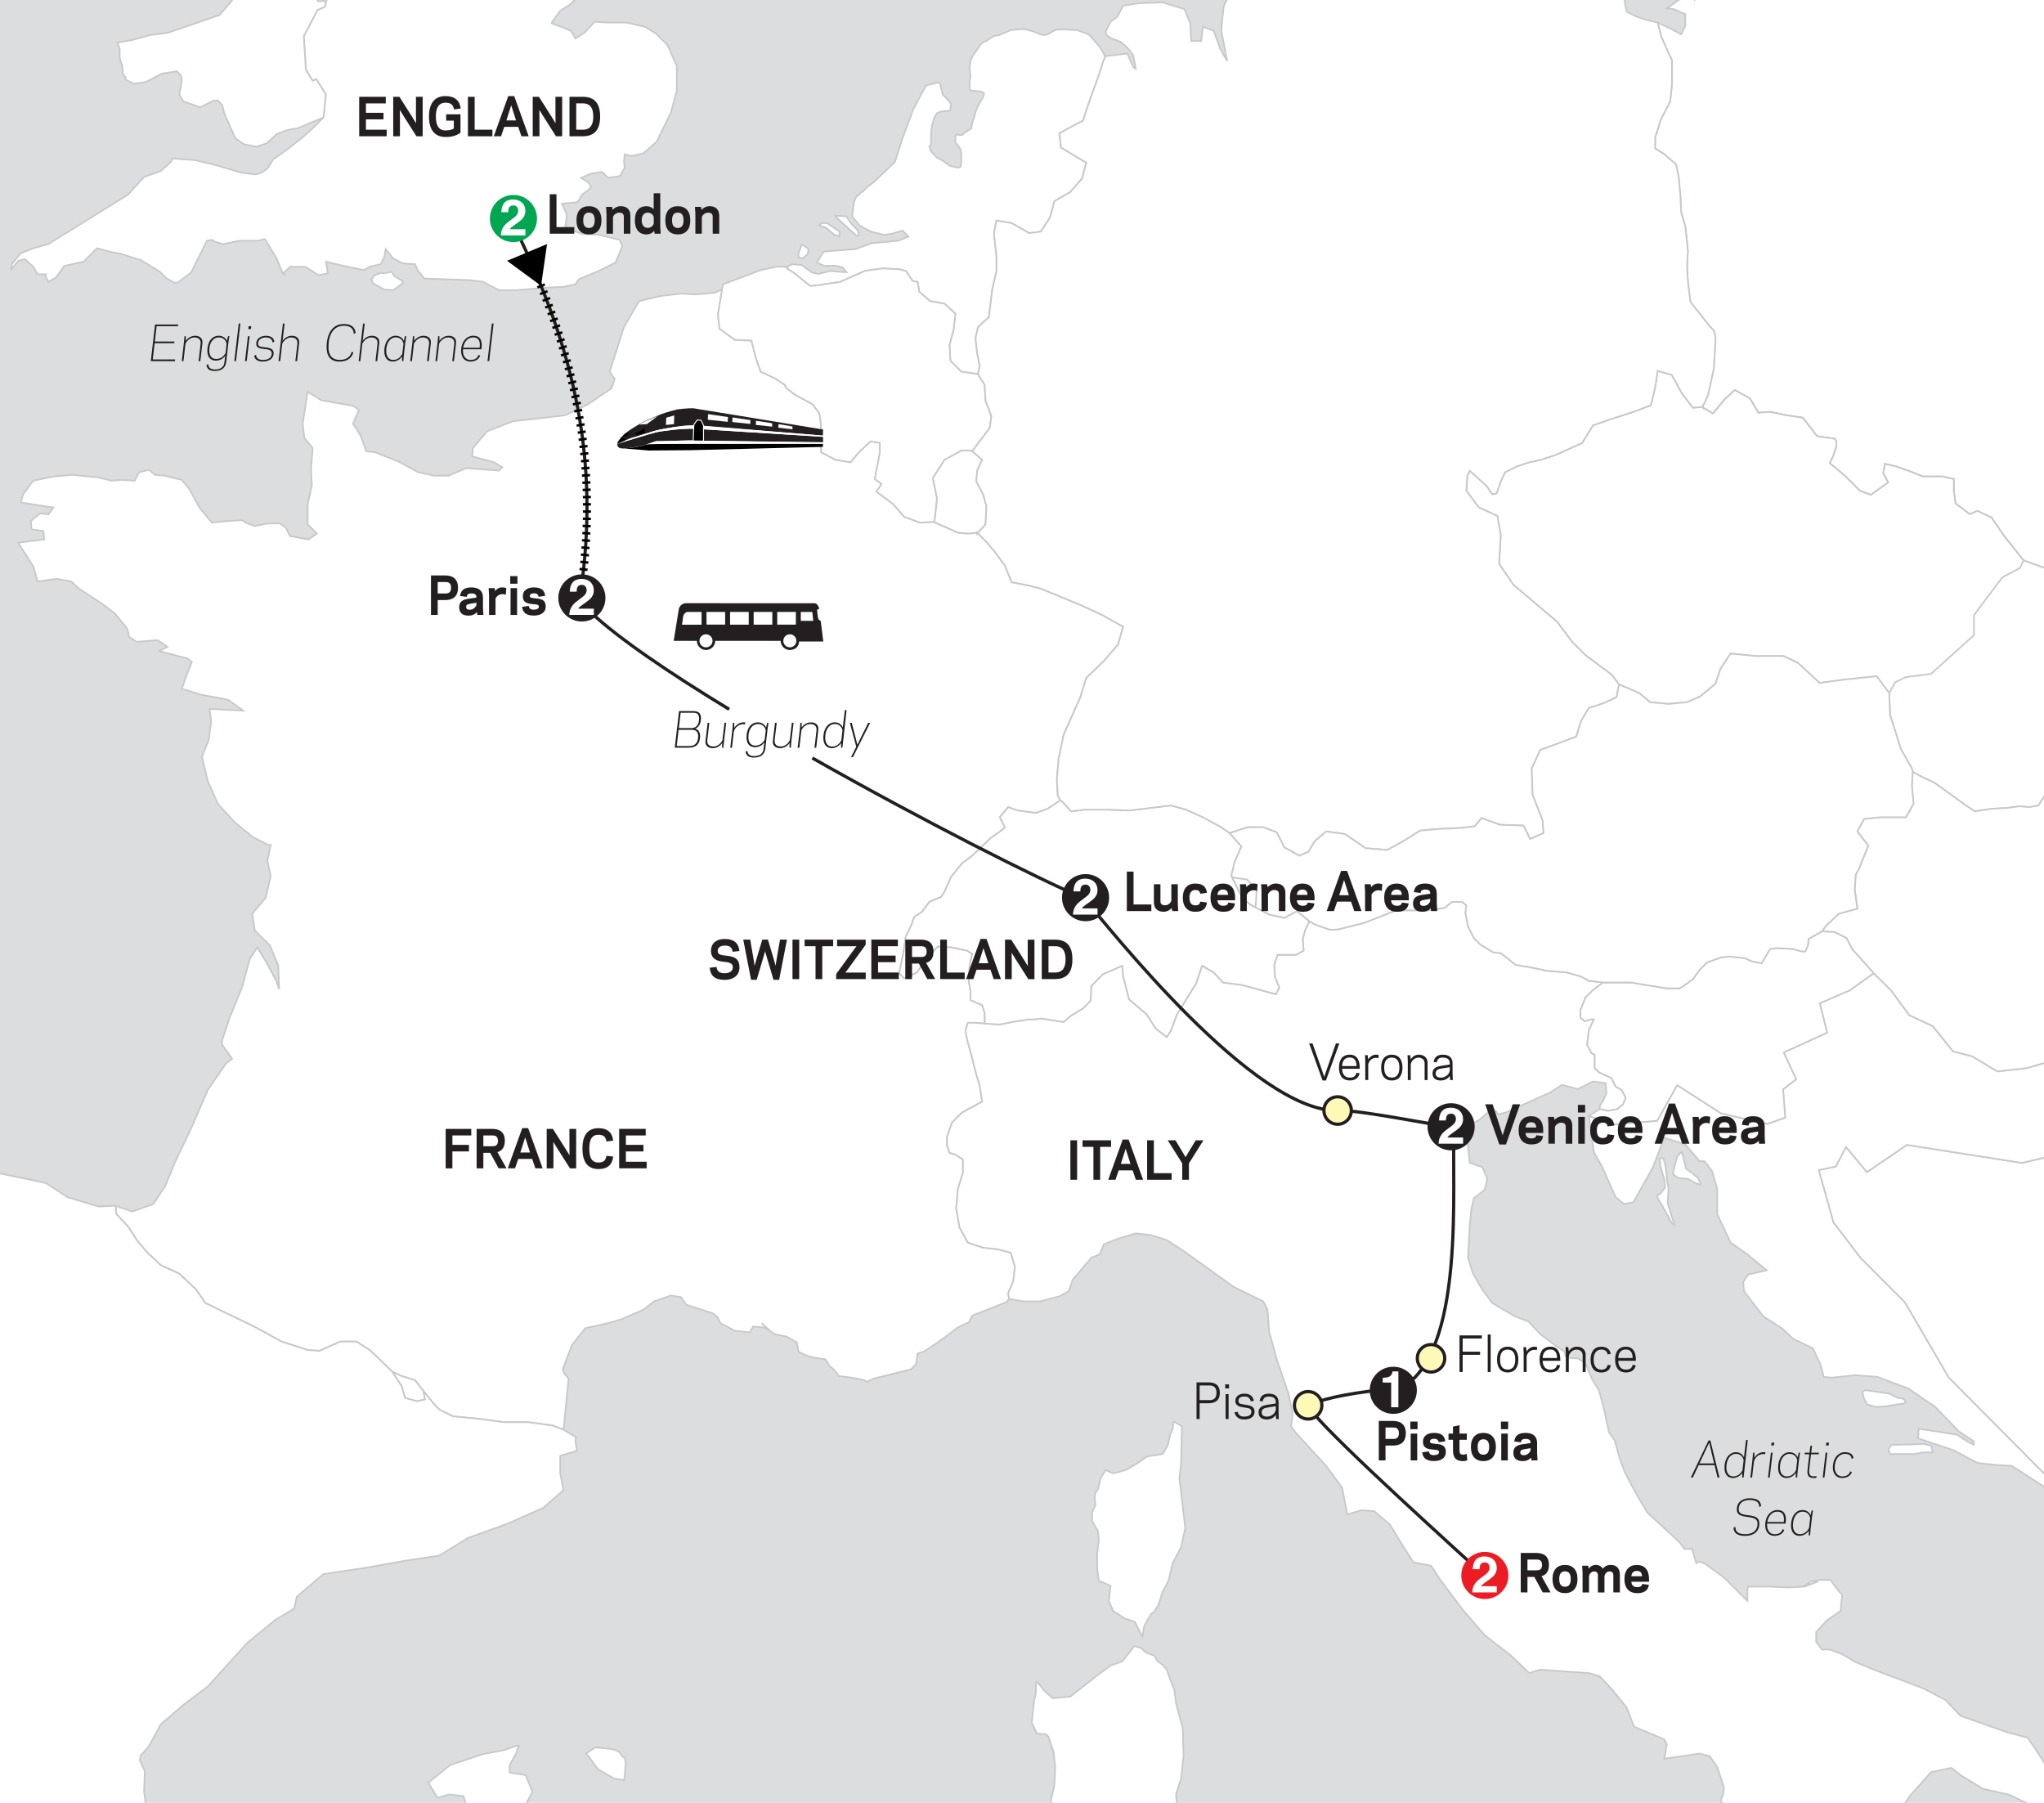 <?xml version="1.0" encoding="UTF-8"?>
<svg xmlns="http://www.w3.org/2000/svg" version="1.1" viewBox="0 0 635 560">
  <!-- Generator: Adobe Illustrator 29.0.1, SVG Export Plug-In . SVG Version: 2.1.0 Build 192)  -->
  <defs>
    <style>
      .st0, .st1, .st2 {
        fill: none;
      }

      .st1 {
        stroke: #000;
        stroke-dasharray: .75 1.5;
        stroke-width: 2.5px;
      }

      .st3 {
        fill: #00a651;
      }

      .st4 {
        fill: #231f20;
      }

      .st5 {
        stroke: #fff;
        stroke-width: .3px;
      }

      .st6 {
        fill: #dcddde;
      }

      .st7 {
        fill: #ed1c24;
      }

      .st8 {
        fill: #fff9b8;
      }

      .st8, .st2 {
        stroke: #231f20;
      }

      .st9, .st10 {
        fill: #fff;
      }

      .st10 {
        stroke: #c7c8ca;
        stroke-width: .5px;
      }
    </style>
  </defs>
  <g id="countries">
    <rect class="st6" x="-343.58" y="-409.58" width="1338.07" height="1564.83"/>
    <g>
      <polyline class="st10" points="224.34 89.89 223.04 97.71 223.56 102.14 228.25 105.53 233.46 105.79 234.77 111.01 236.33 115.44 240.76 117.52 243.89 119.61 244.15 120.39 246.76 122.47 252.49 125.6 254.58 128.47 255.1 132.38 255.1 140.46 259.53 142.81 264.22 143.59 266.83 140.46 270.48 137.07 273.34 137.59 273.34 140.72 272.3 145.93 271.78 148.8 273.6 150.1 273.87 150.37 272.3 152.71 277.52 156.62 280.9 160.53 285.86 162.35 290.03 162.09 297.59 165.48 300.71 165.74 303.58 165.48 306.71 168.61 309.31 171.74 312.18 175.65 314.27 180.86 319.74 181.9 323.65 182.95 335.64 187.9 342.42 191.03 348.93 194.68 347.37 200.15 342.94 205.36 337.47 210.58 335.64 216.57 330.43 228.3 328.86 235.86 328.34 242.11 328.6 247.07 329.38 248.63 325.47 251.24 321.83 252.54 316.09 251.76 313.22 250.72 310.62 253.84 312.18 256.97 311.4 257.75 307.75 260.36 302.02 265.83 298.89 268.18 295.5 272.35 293.41 277.04 292.37 278.61 288.72 280.17 286.38 283.3 284.03 284.86 282.99 287.73 281.42 290.86 280.64 296.07 279.34 302.33 280.9 303.89 284.81 302.07 287.68 297.9 291.33 293.99 295.5 294.25 300.45 295.29 302.02 296.33 301.23 299.98 300.97 304.67 301.49 307.8 301.49 310.67 305.14 312.23 305.93 314.84 305.93 317.97 302.8 317.71 300.71 317.71 299.93 320.05 300.45 322.92 301.49 326.57 303.06 332.82 304.36 337.25 305.14 342.21 298.89 345.59 295.76 348.72 294.2 353.15 294.2 355.76 294.98 358.11 296.8 358.63 299.15 360.19 299.15 364.36 297.59 369.31 297.06 375.31 298.11 381.3 300.71 386 305.4 387.56 310.1 388.08 314.01 389.12 315.31 393.55 314.79 397.99 313.22 401.64 313.48 403.46 312.7 404.5 302.02 408.67 300.97 410.76 297.59 412.32 294.2 414.93 290.55 417.53 286.9 419.88 285.07 420.4 284.55 423.79 282.99 425.36 274.65 427.44 271.52 428.22 269.17 429.27 268.65 428.74 264.74 427.96 260.57 427.44 259.27 425.62 257.71 424.31 256.4 422.23 252.75 421.71 250.15 420.92 248.06 419.88 247.54 417.01 244.41 415.19 240.5 414.41 238.16 412.58 236.59 411.02 238.94 413.1 237.11 412.32 233.98 412.06 232.94 413.89 228.25 413.36 223.82 411.02 222.78 408.93 221.21 407.89 213.13 405.28 211.57 402.94 208.44 402.42 203.23 404.24 199.84 406.85 193.32 409.72 188.89 411.02 181.85 412.58 177.68 417.8 174.82 425.36 175.34 426.66 176.64 428.22 175.08 444.12 171.69 442.82 164.13 441.78 156.57 441.78 148.75 440.73 140.67 439.95 136.5 437.87 134.94 436.3 131.55 432.13 128.94 428.74 124.77 427.44 121.9 426.14 114.87 419.36 110.7 416.75 105.74 416.75 99.23 419.62 95.58 419.36 87.5 416.75 78.9 412.06 63.78 404.76 60.91 400.59 55.7 395.64 49.96 393.03 45.79 389.12 42.67 385.47 39.8 381.04 36.15 377.13 35.89 374.53 41.1 376.35 47.62 374.01 51.27 368.53 54.39 360.97 59.35 350.55 64.56 338.56 70.29 330.22 72.12 328.91 68.99 324.48 68.99 323.18 71.34 316.14 75.25 306.5 77.59 297.9 79.94 294.25 83.33 299.98 85.67 304.41 86.72 307.28 86.45 299.98 83.85 293.72 79.16 289.03 78.37 283.82 82.55 278.87 84.11 272.09 83.07 267.4 84.11 262.45 83.07 262.45 82.81 262.19 78.64 260.1 72.9 255.41 67.69 249.67 64.56 242.64 62.74 235.08 64.82 229.86 65.6 224.13 65.08 220.22 75.51 220.74 70.82 217.35 62.47 215.79 56.48 213.96 58.04 209.53 59.61 205.62 58.3 204.58 49.44 202.23 52.05 200.93 48.92 198.85 42.4 199.37 40.06 197.8 39.8 196.24 39.28 194.94 35.63 190.51 31.46 187.38 24.68 182.95 22.07 180.6 17.64 179.82 11.65 180.6 10.34 175.91 5.65 168.61 9.3 168.09 13.73 167.57 13.47 164.96 9.82 164.44 9.56 161.83 12.43 159.49 15.04 159.75 16.6 157.66 6.43 156.1 7.22 153.49 10.34 149.32 16.6 148.02 22.33 147.5 30.41 148.28 34.59 149.32 37.97 149.06 41.88 149.32 43.19 146.72 46.31 145.93 48.14 147.5 51.01 147.76 56.48 149.06 58.83 151.93 61.95 157.66 65.86 162.35 70.82 161.83 75.25 161.57 76.29 162.35 79.16 163.4 83.07 162.62 86.98 162.62 88.8 163.92 90.1 166.53 95.84 167.57 98.45 165.74 95.58 162.88 95.58 156.62 96.88 150.89 96.62 145.67 97.14 139.16 94.54 136.03 94.01 131.6 95.58 121.69 99.75 124.3 109.91 126.12 111.48 127.43 109.65 131.6 112 135.25 113.82 140.2 116.43 140.46 123.73 143.33 129.98 146.72 134.94 147.76 139.37 147.76 144.84 145.41 155.01 146.19 156.05 145.15 153.44 143.59 146.67 141.76 146.93 139.16 151.36 133.94 159.44 130.82 166.74 130.03 175.6 128.99 182.64 125.6 189.93 120.65 190.98 117.78 189.41 115.44 193.84 101.62 198.54 93.54 205.05 91.98 211.57 91.2 216.26 91.46 222 90.94 224.34 89.89"/>
      <polyline class="st10" points="364.57 441.52 367.18 443.08 366.92 454.55 366.4 459.24 368.22 474.62 366.92 480.61 364.31 485.57 363.01 491.04 361.18 494.43 359.88 498.6 358.58 500.68 357.53 501.46 355.45 505.12 354.93 508.51 352.58 503.81 349.46 502.77 345.81 500.42 344.5 497.3 345.02 492.61 341.38 491.04 340.85 487.39 340.85 482.7 341.38 478.27 341.11 475.66 339.29 472.53 339.29 469.67 340.33 467.58 340.07 465.24 340.33 463.67 341.11 462.63 341.9 459.24 343.46 456.63 345.81 457.68 349.72 456.63 353.36 454.55 356.23 452.46 361.18 451.68 362.75 449.08 363.53 445.69 364.31 443.86 364.57 441.52"/>
    </g>
    <g>
      <polyline class="st10" points="496.99 344.55 499.59 345.07 502.46 344.55 504.28 342.99 505.07 340.9 503.76 338.56 501.94 337.51 500.63 334.91 499.07 334.13 496.73 333.08 495.42 331.78 495.42 327.61 494.38 327.09 493.08 324.48 493.6 320.05 495.16 316.66 494.38 316.66 492.29 317.18 490.99 316.14 490.99 313.8 492.55 309.88 494.9 307.54 498.03 305.19 493.6 304.67 491.25 303.37 486.82 302.07 480.56 301.54 475.61 300.5 470.92 299.72 466.23 296.07 463.88 295.81 459.97 293.46 457.89 291.38 456.06 287.73 455.28 283.56 455.54 281.21 454.24 280.17 451.11 280.17 448.77 282 443.55 282.78 433.65 282.78 427.13 285.38 423.74 286.69 415.4 288.77 413.05 288.77 408.62 287.21 406.8 286.17 405.5 288.77 404.71 291.64 404.98 295.29 402.63 296.59 396.89 296.59 395.85 299.72 396.11 303.63 397.42 306.76 396.37 308.84 385.95 305.98 379.95 305.19 377.08 302.07 373.43 299.98 371.61 305.45 365.62 315.1 363.79 320.05 362.49 322.14 359.1 319.53 356.23 315.1 350.76 310.41 348.93 303.11 348.67 299.98 342.68 302.59 339.03 306.24 338.77 310.93 336.42 313.27 332.51 315.62 330.43 317.44 323.65 316.4 321.04 316.66 319.48 316.66 314.53 317.44 310.62 318.23 305.93 317.97 302.8 317.71 300.71 317.71 299.93 320.05 300.45 322.92 301.49 326.57 303.06 332.82 304.36 337.25 305.14 342.21 298.89 345.59 295.76 348.72 294.2 353.15 294.2 355.76 294.98 358.11 296.8 358.63 299.15 360.19 299.15 364.36 297.59 369.31 297.06 375.31 298.11 381.3 300.71 386 305.4 387.56 310.1 388.08 314.01 389.12 315.31 393.55 314.79 397.99 313.22 401.64 313.48 403.46 317.92 404.24 323.13 404.24 329.12 402.68 331.99 401.11 333.29 397.47 339.03 390.69 341.64 389.65 342.94 386.52 347.63 384.69 352.84 383.13 357.53 383.65 362.49 385.21 367.7 388.6 383.34 399.81 392.46 404.24 393.77 406.85 394.29 413.63 396.63 422.23 400.28 432.91 401.59 439.17 401.07 443.08 402.63 445.17 411.75 455.07 416.96 462.11 418.53 470.45 422.96 469.14 426.87 469.41 431.82 473.58 435.73 480.09 439.12 485.31 444.59 486.35 447.46 490.78 454.5 500.16 461.28 507.98 469.36 514.24 475.09 519.71 478.48 518.67 493.6 519.71 496.99 520.75 501.15 525.19 505.32 530.4 507.67 536.39 517.05 540.31 517.84 541.87 517.05 546.3 522.53 545.51 528 544.73 531.13 545.51 533.48 548.9 535.56 555.16 535.3 557.51 534.52 559.33 537.39 563.5 544.16 566.11 547.29 568.97 550.16 573.14 553.03 567.94 556.15 567.94 556.94 569.5 558.76 572.1 560.06 574.45 560.58 578.36 562.67 585.92 566.06 591.65 569.45 596.87 572.05 607.55 573.88 611.46 575.44 616.67 577.01 619.8 568.66 623.71 563.97 627.1 566.32 633.36 562.15 639.61 559.8 645.61 560.32 652.64 561.63 657.08 562.41 656.03 562.15 657.34 566.58 657.6 571.27 656.81 573.1 655.51 574.66 651.86 577.79 645.35 579.61 642.74 583.52 639.09 587.43 638.05 589 634.4 589 627.36 589 621.37 590.82 618.5 595.51 616.94 601.51 613.55 604.38 613.55 605.42 610.94 604.9 607.81 605.16 602.86 604.38 600.52 604.12 594.78 603.85 594.26 601.25 591.39 595.25 588.53 592.39 584.62 585.87 582.01 586.13 576.01 587.69 569.76 588.73 564.8 593.43 557.77 599.94 550.47 606.2 549.16 609.59 551.77 616.11 555.68 624.18 557.51 630.7 560.63 633.05 565.85 637.74 572.36 643.47 574.71 644.25 575.49 644.25 574.19 645.82 570.02 648.42 564.8 646.34 560.63 642.69 555.68 636.7 550.21 632.79 543.95 629.92 539.78 623.92 538.22 609.07 533 604.38 528.05 597.34 524.4 583.52 519.19 576.48 516.32 572.05 513.72 568.4 512.41 566.06 512.41 564.23 510.07 564.23 506.94 567.62 503.29 571.79 500.42 572.31 495.47 570.75 493.65 568.66 490.78 565.54 490.78 562.67 491.3 560.32 492.87 564.76 491.3 560.58 492.87 555.63 493.12 549.9 492.87 543.12 492.87 542.86 493.91 542.86 497.3 535.56 490 529.83 485.83 528 485.05 526.96 485.57 525.66 481.14 523.31 481.14 521.75 479.05 511.84 469.93 508.98 465.24 504.81 457.42 502.98 452.46 501.68 447.51 499.85 444.9 498.29 437.61 496.73 431.87 494.64 428.48 492.55 423.53 490.21 421.97 486.82 421.71 486.3 421.18 486.04 419.88 483.69 418.32 478.48 414.41 474.83 410.5 470.66 408.93 466.23 406.33 463.62 404.76 460.5 400.59 457.63 395.64 456.06 390.69 456.58 381.04 457.1 375.57 457.89 372.18 461.28 369.57 462.06 366.19 460.5 362.54 456.58 361.23 455.8 353.15 456.84 349.24 459.45 347.94 462.84 345.07 464.66 345.07 465.45 346.12 467.79 345.59 473.53 342.99 481.61 339.34 485.26 336.99 490.21 338.3 494.9 335.95 498.81 336.47 499.07 339.6 498.03 341.95 496.99 343.51 496.99 344.55"/>
      <polyline class="st10" points="352.32 511.37 354.41 511.89 356.23 513.46 358.58 514.24 359.62 516.06 361.18 517.1 362.49 518.67 363.79 522.32 364.83 524.92 365.36 529.1 367.44 536.92 367.7 545.26 367.44 547.6 366.92 552.55 365.36 557.24 365.62 560.63 364.31 575.23 362.75 587.48 362.49 590.87 360.4 594.52 359.88 597.38 356.23 599.99 352.84 598.95 348.67 597.13 345.02 599.73 342.16 605.21 337.99 608.07 335.38 608.86 331.99 609.12 329.38 606.25 328.34 603.9 327.82 603.12 323.65 596.35 323.13 591.39 323.65 588 322.35 583.31 323.65 578.88 323.91 577.84 325.21 571.58 327.56 569.76 328.34 566.37 327.04 564.28 326.52 559.07 327.56 554.64 327.82 548.9 327.3 544.21 325.74 539.52 324.95 538.74 322.09 538.48 320.52 535.09 321.3 528.31 321.83 525.71 321.83 523.1 322.09 522.32 324.43 525.19 327.04 527.53 332.51 527.01 341.11 520.24 345.02 517.37 348.67 516.06 352.32 511.37"/>
    </g>
    <polyline class="st10" points="290.03 162.09 297.59 165.48 300.71 165.74 303.58 165.48 303.58 165.74 306.19 162.88 306.45 157.14 305.4 153.49 303.32 149.58 303.58 146.19 305.14 142.81 301.76 139.94 298.63 139.94 293.41 142.81 289.77 148.54 291.07 154.8 290.29 162.09 290.03 162.09"/>
    <g>
      <polyline class="st10" points="291.85 25.51 292.63 28.38 292.89 29.42 293.67 30.2 294.98 31.51 295.24 32.03 295.5 32.55 295.24 33.59 295.24 34.11 294.98 34.37 292.37 34.64 291.07 35.16 290.29 36.46 289.5 39.07 289.24 41.67 289.24 44.54 289.24 44.8 288.72 45.58 288.98 46.1 288.98 46.62 290.29 48.19 291.07 48.97 292.63 49.75 295.24 51.58 296.54 51.84 297.59 52.1 298.37 51.84 298.63 50.8 298.63 47.15 298.11 45.84 296.8 44.28 296.8 43.24 296.8 42.19 297.06 41.93 297.32 41.67 297.85 41.93 298.89 41.93 299.41 41.41 301.76 39.85 302.02 38.28 302.54 36.72 303.06 34.89 303.58 33.33 305.4 30.2 305.67 29.42 305.67 28.9 304.62 28.38 301.49 28.12 301.23 27.6 301.23 26.82 301.23 25.51 301.49 23.69 301.23 21.08 301.49 18.99 301.76 18.21 302.28 17.17 303.06 16.13 304.62 13.78 305.67 13 306.45 12.74 307.49 11.96 308.79 11.18 310.36 10.91 314.01 9.35 316.61 9.09 318.7 9.09 321.3 9.87 323.13 10.65 324.17 10.91 325.47 10.65 327.82 9.35 329.12 9.09 334.6 9.35 337.47 10.39 338.51 10.91 341.64 14.56 342.94 16.65 343.2 17.43 343.46 17.43 342.68 19.26 341.38 23.43 339.55 28.38 337.99 32.81 336.42 37.5 331.47 40.11 329.12 41.41 329.64 45.84 337.47 50.53 336.16 55.49 332.51 59.66 327.56 62.52 326.26 67.48 323.39 71.91 319.74 72.43 314.27 69.3 309.58 68.52 308.79 72.43 309.58 79.73 309.58 84.16 308.27 89.89 307.23 98.49 303.84 101.62 303.06 105.01 303.58 109.7 304.36 113.61 303.84 116.22 298.63 115.44 295.24 112.05 294.98 107.1 296.28 102.14 296.8 97.45 293.41 94.32 288.98 93.54 285.59 90.68 285.07 87.55 283.51 87.29 281.42 84.16 279.34 83.64 274.13 83.38 268.65 84.16 261.09 87.55 254.32 88.59 251.71 88.85 246.5 84.68 244.41 83.38 244.67 82.86 245.98 82.07 249.1 82.33 252.23 84.65 254.19 85.1 257.97 84.19 260.9 84.45 262.98 84.55 261.74 83.08 259.6 82.53 256.14 82.6 253.79 81.55 255.88 78.16 259.01 77.9 265.79 77.38 270.74 75.56 279.08 74.78 282.21 73.47 280.38 71.65 276.73 72.69 274.65 72.95 270.48 71.91 267.09 70.08 264.74 67.22 265.26 63.05 265.79 61.48 266.31 60.7 266.57 60.7 267.61 59.66 267.87 59.66 269.43 58.09 271.52 56.53 278.04 50.27 280.38 42.98 283.77 33.85 287.68 26.55 291.85 25.51"/>
      <polyline class="st10" points="249.1 75.82 248.06 78.68 248.06 79.99 249.36 80.25 250.93 78.95 251.19 77.38 249.1 75.82"/>
      <polyline class="st10" points="260.57 68.26 259.53 66.96 262.92 67.22 264.74 69.82 266.57 71.65 266.83 73.21 266.05 73.21 260.57 68.26"/>
      <polyline class="st10" points="254.32 70.08 255.36 69.3 256.92 69.3 260.83 71.91 260.83 73.47 259.27 72.95 256.4 70.6 254.32 70.08"/>
    </g>
    <polyline class="st10" points="329.38 248.63 329.91 248.89 332.77 252.02 336.94 251.5 344.24 251.5 350.76 251.76 363.79 250.19 368.48 251.5 373.7 253.84 379.43 256.97 382.04 258.8 385.69 262.97 383.6 267.66 382.56 272.09 385.95 278.87 388.81 281.21 394.29 284.08 398.98 285.12 402.89 283.04 405.23 284.86 406.8 286.17 405.5 288.77 404.71 291.64 404.98 295.29 402.63 296.59 396.89 296.59 395.85 299.72 396.11 303.63 397.42 306.76 396.37 308.84 385.95 305.98 379.95 305.19 377.08 302.07 373.43 299.98 371.61 305.45 365.62 315.1 363.79 320.05 362.49 322.14 359.1 319.53 356.23 315.1 350.76 310.41 348.93 303.11 348.67 299.98 342.68 302.59 339.03 306.24 338.77 310.93 336.42 313.27 332.51 315.62 330.43 317.44 323.65 316.4 321.04 316.66 319.48 316.66 314.53 317.44 310.62 318.23 305.93 317.97 305.93 314.84 305.14 312.23 301.49 310.67 301.49 307.8 300.97 304.67 301.23 299.98 302.02 296.33 300.45 295.29 295.5 294.25 291.33 293.99 287.68 297.9 284.81 302.07 280.9 303.89 279.34 302.33 280.64 296.07 281.42 290.86 282.99 287.73 284.03 284.86 286.38 283.3 288.72 280.17 292.37 278.61 293.41 277.04 295.5 272.35 298.89 268.18 302.02 265.83 307.75 260.36 311.4 257.75 312.18 256.97 310.62 253.84 313.22 250.72 316.09 251.76 321.83 252.54 325.47 251.24 329.38 248.63"/>
    <polygon class="st10" points="514.97 7.01 519.4 9.09 522.27 10.65 523.57 8.05 523.57 4.4 519.92 2.83 517.84 2.57 521.49 -.03 525.66 -1.6 526.44 -.03 531.39 -5.51 537.13 -8.63 545.21 -10.2 559.02 -14.63 563.97 -18.54 568.66 -23.23 572.83 -26.88 578.83 -29.23 584.04 -32.35 588.73 -34.7 595.25 -36.26 601.25 -38.09 606.98 -39.39 612.98 -39.65 617.93 -38.35 621.58 -36.78 624.97 -33.66 624.44 -30.79 621.32 -32.35 618.71 -34.18 616.36 -35.22 617.15 -32.35 619.49 -26.88 621.84 -22.19 623.4 -18.54 626.27 -17.24 626.79 -18.8 628.35 -20.62 634.61 -21.14 640.61 -22.97 644.78 -25.58 650.77 -23.75 658.07 -23.23 664.32 -22.19 670.58 -21.67 678.29 -21.16 684.64 -21.52 693.26 -22.19 699.77 -23.49 711.24 -27.4 721.15 -29.75 727.92 -26.88 736.52 -22.45 739.13 -17.5 740.7 -9.94 745.13 2.05 752.69 20.56 753.73 27.6 754.25 35.42 750.08 43.5 743.56 48.19 739.65 54.44 742.78 59.14 750.34 64.35 750.6 70.34 750.6 77.38 750.86 83.12 754.25 88.85 755.81 94.58 758.94 100.32 760.24 102.66 761.29 104.23 766.76 108.92 766.76 114.39 770.67 121.17 769.11 127.95 761.55 136.29 752.95 143.59 746.95 153.49 740.44 172.78 740.44 180.08 742.26 186.07 737.31 187.64 734.96 187.12 730.01 186.34 724.01 182.69 719.84 178.78 714.37 176.17 707.6 176.17 701.86 177.47 697.17 180.08 693.78 183.21 688.57 180.08 679.18 180.6 675.01 185.81 670.58 188.42 666.67 187.64 663.02 182.95 658.07 178.52 653.64 175.91 648.95 178.52 643.73 180.08 635.91 176.69 628.62 174.08 622.62 166.53 618.71 160.79 614.28 158.71 611.93 159.75 607.5 156.36 606.98 152.71 606.98 148.8 603.33 148.02 597.34 148.02 593.43 146.46 589 144.89 585.61 144.11 585.09 146.98 586.65 149.84 581.18 153.75 577.79 152.45 573.1 147.76 568.4 143.85 569.45 141.76 570.49 138.64 570.49 137.07 569.97 136.29 564.49 135.51 560.06 129.77 554.85 128.99 549.9 127.95 546.25 128.21 543.64 123.78 538.95 121.17 535.82 124.04 532.17 128.47 529.05 126.65 529.05 125.86 529.31 125.6 530.61 122.74 532.43 114.39 532.96 104.75 532.43 102.66 531.13 101.36 528.26 97.71 525.14 93.8 524.36 87.29 524.09 82.6 524.36 77.9 523.57 70.34 522.27 65.91 522.01 60.44 521.49 54.97 520.7 51.06 517.05 47.93 514.19 46.1 514.19 42.72 516.01 36.98 518.88 31.51 519.4 26.29 519.4 18.73 517.84 15.35 516.01 11.18 514.97 7.01"/>
    <g>
      <polyline class="st10" points="122.43 85.72 121.64 84.42 119.04 84.94 118.52 84.68 116.43 85.46 115.39 86.77 115.91 88.07 119.3 89.89 122.16 90.15 125.03 88.07 125.03 87.29 122.43 85.72"/>
      <polygon class="st10" points="118.52 -93.87 142.43 -110.68 139.5 -115.57 150.84 -124.36 152.4 -119.15 155.53 -113.16 158.66 -109.51 158.14 -104.03 157.09 -98.04 156.31 -93.35 156.57 -88.66 157.61 -82.4 159.7 -76.93 159.96 -70.67 161.26 -68.85 166.74 -66.5 171.17 -63.37 173.77 -56.85 174.82 -51.9 175.08 -51.9 175.08 -51.64 175.34 -51.64 176.9 -46.43 177.16 -39.91 179.77 -33.66 182.38 -30.27 181.85 -23.23 181.59 -22.97 176.12 -25.06 174.56 -26.88 172.47 -30.53 170.39 -29.75 172.99 -25.84 175.34 -22.71 177.16 -20.88 178.21 -18.28 180.29 -15.41 182.12 -11.5 183.16 -8.63 182.38 -4.2 180.55 -1.86 176.9 1.53 174.04 3.36 171.43 7.01 171.43 7.27 174.3 8.31 177.42 9.61 178.73 11.96 181.59 10.13 184.72 6.74 188.63 7.01 194.63 7.01 200.36 8.31 203.75 10.39 207.4 14.04 210.27 20.56 210.27 28.12 208.44 34.89 204.01 44.02 199.84 47.67 196.19 48.45 194.11 47.93 193.84 50.27 194.11 52.1 192.54 54.7 188.89 55.23 187.07 53.4 183.68 53.92 180.55 55.23 182.9 56.79 183.68 58.35 180.81 60.44 179.51 62.79 174.56 63.31 176.12 66.7 175.6 70.87 181.07 72.69 186.02 72.95 192.54 74.51 193.32 76.6 191.24 81.55 186.02 84.16 179.77 86.77 178.73 88.33 175.08 89.11 169.34 89.37 160.48 90.15 155.01 90.15 150.06 87.55 146.14 87.03 131.81 86.51 129.72 83.9 128.94 82.07 125.03 81.81 122.16 80.25 119.82 77.38 119.3 79.99 118.26 82.07 114.87 82.86 113.04 83.9 106.79 82.6 101.31 81.29 101.83 84.94 98.97 85.46 94.8 82.86 90.1 82.86 88.28 84.68 88.28 85.2 87.76 84.68 86.98 82.86 85.93 80.25 82.28 74.25 80.2 74.78 74.47 74.78 69.25 75.82 66.65 75.04 65.86 74.51 64.3 74.78 59.35 84.68 55.18 87.81 54.13 87.81 51.79 86.51 49.7 84.42 43.71 80.77 41.1 79.99 37.97 78.95 34.06 78.16 30.15 77.12 25.98 81.29 19.99 82.6 17.38 86.24 15.04 87.55 13.99 85.46 14.25 85.2 11.65 85.2 10.34 82.86 7.74 80.51 5.65 81.03 3.31 83.9 3.83 81.81 6.43 78.68 10.34 77.12 15.04 75.82 19.21 73.21 39.8 60.44 44.75 54.97 49.96 53.14 53.09 50.27 53.61 49.23 60.65 49.75 67.17 51.32 74.99 53.66 79.42 54.18 81.24 53.66 83.07 52.36 84.89 49.49 89.32 46.36 94.27 42.45 97.4 39.59 100.5 36.49 101.21 29.32 98.28 24.6 97.14 25.09 95.02 21.67 94.37 11.24 98.61 3.1 100.89 2.12 101.38 .33 98.84 .38 95.19 -4.89 100.52 -8.04 101.05 -9.29 98.93 -8.8 101.7 -15.31 100.07 -15.8 97.96 -19.71 102.03 -22.48 106.92 -21.99 107.89 -22.48 105.78 -23.3 105.19 -28.67 105.48 -31.57 107.31 -32.09 105.74 -33.92 104.96 -36.26 106 -38.61 108.61 -42.52 112.26 -45.13 108.35 -47.47 111.22 -52.16 114.08 -53.73 115.65 -57.64 116.69 -61.03 119.04 -63.37 117.47 -64.41 113.04 -61.81 109.39 -61.55 106.53 -61.29 106 -64.68 105.22 -66.76 105.22 -67.8 104.18 -66.5 103.66 -67.28 103.4 -70.93 101.31 -75.62 101.05 -79.01 102.88 -82.14 105.48 -85.27 108.61 -88.66 110.7 -91.52 113.56 -92.56 115.13 -93.61 116.95 -93.09 118.52 -93.87"/>
    </g>
    <polygon class="st10" points="121.9 426.14 124.77 430.57 125.81 434.22 129.46 435.26 132.07 434.74 131.55 432.13 128.94 428.74 124.77 427.44 121.9 426.14"/>
    <g>
      <polyline class="st10" points="456.58 146.19 455.8 148.02 455.54 152.45 459.45 157.66 465.18 160.27 466.23 166.27 465.71 175.13 470.14 181.64 483.69 193.11 488.38 199.37 492.55 203.54 500.63 209.53 502.98 212.66 509.24 215.27 512.63 218.13 518.36 218.66 524.09 218.13 528.26 216.31 532.96 212.4 534.52 207.71 537.65 203.02 545.47 203.8 554.07 203.8 558.5 205.88 565.28 212.14 573.1 211.1 583 210.06 586.91 215.27 587.17 222.04 590.56 232.73 593.95 238.73 594.21 239.77 597.07 241.33 600.99 243.16 610.37 249.94 613.5 252.02 618.71 251.24 623.66 250.98 627.31 250.46 630.44 250.72 633.31 250.19 635.39 246.81 636.17 245.76 639.56 240.29 646.86 237.94 654.68 234.82 662.24 229.86 670.84 231.95 677.36 228.04 682.31 226.21 684.14 220.22 691.95 215.27 700.55 215.27 706.29 213.44 714.11 214.75 722.97 219.44 728.97 217.35 729.49 215.01 729.75 210.58 730.79 205.62 731.83 200.93 733.4 195.46 734.96 190.51 734.96 187.12 730.01 186.34 724.01 182.69 719.84 178.78 714.37 176.17 707.6 176.17 701.86 177.47 697.17 180.08 693.78 183.21 688.57 180.08 679.18 180.6 675.01 185.81 670.58 188.42 666.67 187.64 663.02 182.95 658.07 178.52 653.64 175.91 648.95 178.52 643.73 180.08 635.91 176.69 628.62 174.08 622.62 166.53 618.71 160.79 614.28 158.71 611.93 159.75 607.5 156.36 606.98 152.71 606.98 148.8 603.33 148.02 597.34 148.02 593.43 146.46 589 144.89 585.61 144.11 585.09 146.98 586.65 149.84 581.18 153.75 577.79 152.45 573.1 147.76 568.4 143.85 569.45 141.76 570.49 138.64 570.49 137.07 569.97 136.29 564.49 135.51 560.06 129.77 554.85 128.99 549.9 127.95 546.25 128.21 543.64 123.78 538.95 121.17 535.82 124.04 532.17 128.47 529.05 126.65 528.78 126.38 525.92 126.65 522.53 122.21 519.4 116.48 514.97 115.18 514.19 120.39 512.88 125.86 507.41 127.95 500.11 130.29 494.9 132.12 491.51 137.59 483.43 141.24 478.74 142.81 475.09 143.59 471.18 144.89 467.53 146.72 466.23 149.58 464.93 153.23 463.62 153.49 461.8 150.89 456.58 146.19"/>
      <polyline class="st10" points="456.58 146.19 461.8 150.89 463.62 153.49 464.93 153.23 466.23 149.58 467.53 146.72 471.18 144.89 475.09 143.59 478.74 142.81 483.43 141.24 491.51 137.59 494.9 132.12 500.11 130.29 507.41 127.95 512.88 125.86 514.19 120.39 514.97 115.18 519.4 116.48 522.53 122.21 525.92 126.65 528.78 126.38 529.05 126.65 532.17 128.47 535.82 124.04 538.95 121.17 543.64 123.78 546.25 128.21 549.9 127.95 554.85 128.99 560.06 129.77 564.49 135.51 569.97 136.29 570.49 137.07 570.49 138.64 569.45 141.76 568.4 143.85 573.1 147.76 577.79 152.45 581.18 153.75 586.65 149.84 585.09 146.98 585.61 144.11 589 144.89 593.43 146.46 597.34 148.02 603.33 148.02 606.98 148.8 606.98 152.71 607.5 156.36 611.93 159.75 614.28 158.71 618.71 160.79 622.62 166.53 628.62 174.08 627.57 176.43 622.03 179.36 613.24 191.09 613.24 197.28 599.88 209.34 592.06 210.32 588.8 211.94 586.91 215.27 583 210.06 573.1 211.1 565.28 212.14 558.5 205.88 554.07 203.8 545.47 203.8 537.65 203.02 534.52 207.71 532.96 212.4 528.26 216.31 524.09 218.13 518.36 218.66 512.63 218.13 509.24 215.27 502.98 212.66 500.63 209.53 492.55 203.54 488.38 199.37 483.69 193.11 470.14 181.64 465.71 175.13 466.23 166.27 465.18 160.27 459.45 157.66 455.54 152.45 455.8 148.02 456.58 146.19"/>
    </g>
    <polygon class="st10" points="646.08 468.88 605.42 427.96 591.73 404.5 578.05 390.82 569.58 379.74 565.01 363.45 570.3 362.37 573.49 356.28 580 364.1 592.39 355.63 628.2 361.24 640.61 358.24 656.9 362.8 671.88 359.54 671.23 373.22 666 382.34 667.48 386.76 674.79 389.19 683.61 397.33 677.1 400.59 669.28 399.94 668.63 403.85 678.4 411.02 676.44 417.53 668.63 424.05 662.76 420.14 666.67 428.61 660.81 426.66 658.85 438.39 649.73 445.56 646.08 468.88"/>
    <g>
      <polyline class="st10" points="586.65 450.12 587.69 448.81 597.86 448.56 599.94 449.08 600.46 451.16 597.34 451.16 594.73 451.68 587.17 451.68 586.91 450.9 586.65 450.12"/>
      <polyline class="st10" points="522.27 357.85 522.53 357.85 523.83 363.06 525.66 364.36 527.48 365.93 528.26 367.49 528.26 368.01 526.7 367.49 524.36 366.19 521.23 365.93 519.66 364.62 520.97 359.41 522.27 357.85"/>
      <polyline class="st10" points="515.75 360.97 515.49 359.93 516.27 359.67 516.79 359.93 517.32 361.76 517.8 365.14 517.84 366.71 518.36 368.79 518.1 373.75 520.19 380.52 519.4 380 516.53 374.79 514.97 372.18 514.97 371.14 515.75 370.88 517.32 368.79 516.99 366.19 516.27 363.84 515.75 361.76 515.75 360.97"/>
      <polyline class="st10" points="578.57 432.39 579.35 431.87 579.87 431.87 586.91 432.91 589.52 434.22 591.34 434.48 592.12 435.52 591.34 436.04 589 436.3 585.87 436.83 583 437.08 580.13 436.3 579.09 434.48 578.57 432.39"/>
      <polygon class="st10" points="574.65 307.63 582.09 302.33 587.43 307.54 593.17 315.36 600.46 318.75 606.72 326.57 612.72 328.13 620.53 332.82 629.66 331.78 636.7 329.7 643.21 325.26 652.86 332.69 658.85 339.99 666.67 341.29 666.67 344.55 660.81 345.86 659.5 353.68 662.11 356.93 656.9 362.8 640.61 358.24 628.2 361.24 592.39 355.63 580 364.1 573.49 356.28 570.3 362.37 565.01 363.45 569.58 379.74 578.05 390.82 591.73 404.5 605.42 427.96 646.08 468.88 641.13 466.28 635.91 462.37 624.97 455.33 620.01 455.07 614.38 454.45 606.82 450.48 595.87 446.79 596.07 443.8 607.93 445.65 611.54 448 613.2 448.75 613.24 447.77 608.55 444.64 601.25 437.08 592.9 431.35 583.26 427.7 576.48 427.18 568.93 427.96 566.58 427.7 565.54 423.79 563.19 418.84 557.2 415.97 553.55 412.58 547.81 408.93 541.82 401.11 541.56 398.25 543.12 395.9 548.85 394.6 542.86 389.65 537.65 386 533.48 377.13 533.48 369.31 531.91 363.84 529.57 360.71 528 360.71 523.57 355.5 517.05 353.41 513.41 362.8 507.41 373.49 504.54 374.01 501.94 371.92 497.77 362.54 495.16 357.85 493.6 346.64 501.65 349.27 514.84 348.14 521.03 337.06 534.71 345.86 549.05 349.13 554.59 347.16 553.94 338.36 558 335.25 554.13 326.93 567.62 320.77 565.34 311.64 574.65 307.63"/>
    </g>
    <polyline class="st10" points="728.97 217.35 722.97 219.44 714.11 214.75 706.29 213.44 700.55 215.27 691.95 215.27 684.14 220.22 682.31 226.21 677.36 228.04 670.84 231.95 662.24 229.86 654.68 234.82 646.86 237.94 639.56 240.29 636.17 245.76 635.39 246.81 633.31 250.19 630.44 250.72 627.31 250.46 623.66 250.98 618.71 251.24 613.5 252.02 610.37 249.94 600.99 243.16 597.07 241.33 594.21 239.77 593.95 243.94 594.47 249.67 592.12 253.84 584.3 253.84 579.09 254.37 577.01 258.28 580.39 262.71 577.53 269.74 576.48 271.83 576.22 276.52 577.01 282.26 571.27 283.82 567.36 287.47 566.06 289.29 569.97 289.55 573.62 291.38 575.44 294.9 582.09 302.33 587.43 307.54 593.17 315.36 600.46 318.75 606.72 326.57 612.72 328.13 620.53 332.82 629.66 331.78 636.7 329.7 643.21 325.26 650.25 324.22 653.64 321.09 661.2 320.31 669.02 314.58 675.27 313.8 681.53 311.19 684.14 314.06 685.96 314.58 687 313.8 691.69 311.97 702.12 308.06 709.94 303.89 712.81 294.25 716.45 288.77 719.84 280.43 721.67 273.39 727.14 266.09 727.66 260.1 730.27 254.63 730.27 250.98 734.96 244.98 741.74 241.07 745.39 240.81 748.78 236.9 750.34 233.25 747.73 228.04 743.04 224.39 736.79 220.48 728.97 217.35"/>
    <polyline class="st10" points="285.07 87.55 283.51 87.29 281.42 84.16 279.34 83.64 274.13 83.38 268.65 84.16 261.09 87.55 254.32 88.59 251.71 88.85 246.5 84.68 244.41 83.38 244.67 82.86 241.28 82.86 236.33 83.9 224.6 88.33 224.34 89.89 223.04 97.71 223.56 102.14 228.25 105.53 233.46 105.79 234.77 111.01 236.33 115.44 240.76 117.52 243.89 119.61 244.15 120.39 246.76 122.47 252.49 125.6 254.58 128.47 255.1 132.38 255.1 140.46 259.53 142.81 264.22 143.59 266.83 140.46 270.48 137.07 273.34 137.59 273.34 140.72 272.3 145.93 271.78 148.8 273.6 150.1 273.87 150.37 272.3 152.71 277.52 156.62 280.9 160.53 285.86 162.35 290.03 162.09 290.29 162.09 291.07 154.8 289.77 148.54 293.41 142.81 298.63 139.94 301.76 139.94 302.02 140.2 307.49 132.9 308.01 129.25 306.19 124.56 305.93 120.39 305.93 119.61 303.84 116.22 298.63 115.44 295.24 112.05 294.98 107.1 296.28 102.14 296.8 97.45 293.41 94.32 288.98 93.54 285.59 90.68 285.07 87.55"/>
    <polygon class="st10" points="433.39 -4.2 434.17 -1.6 436.51 -3.16 440.42 -5.25 443.03 -3.94 445.64 -3.16 449.81 -3.16 448.5 -5.51 449.55 -6.03 451.37 -7.59 455.28 -10.72 460.23 -11.76 463.88 -12.54 463.88 -9.68 465.71 -10.72 467.79 -14.89 470.66 -18.02 474.05 -21.93 477.7 -22.45 480.56 -21.93 476.39 -19.58 473.79 -17.24 472.74 -14.89 475.61 -16.71 479.26 -18.02 482.91 -19.06 486.04 -19.06 488.38 -16.19 491.51 -13.85 492.55 -10.72 493.86 -10.46 496.46 -8.11 499.59 -8.11 500.9 -8.37 502.72 -5.51 504.28 -2.12 505.32 3.62 508.46 5.18 511.58 6.22 514.97 7.01 516.01 11.18 517.84 15.35 519.4 18.73 519.4 26.29 518.88 31.51 516.01 36.98 514.19 42.72 514.19 46.1 517.05 47.93 520.7 51.06 521.49 54.97 522.01 60.44 522.27 65.91 523.57 70.34 524.36 77.9 524.09 82.6 524.36 87.29 525.14 93.8 528.26 97.71 531.13 101.36 532.43 102.66 532.96 104.75 532.43 114.39 530.61 122.74 529.31 125.6 529.05 125.86 529.05 126.65 528.78 126.38 525.92 126.65 522.53 122.21 519.4 116.48 514.97 115.18 514.19 120.39 512.88 125.86 507.41 127.95 500.11 130.29 494.9 132.12 491.51 137.59 483.43 141.24 478.74 142.81 475.09 143.59 471.18 144.89 467.53 146.72 466.23 149.58 464.93 153.23 463.62 153.49 461.8 150.89 456.58 146.19 455.8 148.02 455.54 152.45 459.45 157.66 465.18 160.27 466.23 166.27 465.71 175.13 470.14 181.64 483.69 193.11 488.38 199.37 492.55 203.54 500.63 209.53 502.98 212.66 502.2 216.57 498.29 218.4 493.6 219.96 491.25 223.87 489.69 228.82 478.48 232.99 475.87 238.73 476.13 246.81 479.26 254.89 479.52 258.8 475.35 260.62 473.27 256.45 465.97 256.19 460.23 254.11 458.15 256.71 453.2 257.23 446.94 257.49 441.21 258.02 436.25 261.14 431.04 264.01 424.26 263.49 417.75 259.06 412.01 258.28 408.36 261.4 406.54 264.53 403.67 265.83 398.98 263.23 396.63 258.54 392.46 256.97 387.51 256.97 382.04 258.8 379.43 256.97 373.7 253.84 368.48 251.5 363.79 250.19 350.76 251.76 344.24 251.5 336.94 251.5 332.77 252.02 329.91 248.89 329.38 248.63 328.6 247.07 328.34 242.11 328.86 235.86 330.43 228.3 335.64 216.57 337.47 210.58 342.94 205.36 347.37 200.15 348.93 194.68 342.42 191.03 335.64 187.9 323.65 182.95 319.74 181.9 314.27 180.86 312.18 175.65 309.31 171.74 306.71 168.61 303.58 165.48 303.58 165.74 306.19 162.88 306.45 157.14 305.4 153.49 303.32 149.58 303.58 146.19 305.14 142.81 301.76 139.94 302.02 140.2 307.49 132.9 308.01 129.25 306.19 124.56 305.93 120.39 305.93 119.61 303.84 116.22 304.36 113.61 303.58 109.7 303.06 105.01 303.84 101.62 307.23 98.49 308.27 89.89 309.58 84.16 309.58 79.73 308.79 72.43 309.58 68.52 314.27 69.3 319.74 72.43 323.39 71.91 326.26 67.48 327.56 62.52 332.51 59.66 336.16 55.49 337.47 50.53 329.64 45.84 329.12 41.41 331.47 40.11 336.42 37.5 337.99 32.81 339.55 28.38 341.38 23.43 342.68 19.26 343.46 17.43 350.24 16.65 352.06 20.82 352.84 21.34 352.06 17.17 350.24 14.82 348.15 13 345.29 11.96 343.72 10.91 343.46 9.87 345.02 6.74 347.11 5.18 348.93 1.79 353.63 1.01 361.18 .75 367.96 2.83 369.79 7.27 370.05 12.74 373.17 12.74 373.7 8.31 377.08 9.61 379.17 15.35 381.25 18.99 379.43 9.61 379.69 6.22 380.21 1.79 381.25 -.29 383.08 -2.9 385.69 -2.64 392.98 -2.38 394.03 -3.42 391.16 -5.51 388.29 -7.85 389.07 -11.24 390.9 -11.5 391.42 -13.33 389.6 -15.41 388.55 -18.02 389.6 -20.62 387.77 -22.19 385.16 -22.71 386.99 -24.53 387.51 -26.1 390.64 -27.4 393.51 -28.97 392.72 -32.09 390.38 -35.22 388.55 -39.13 387.25 -41.74 387.77 -44.08 388.03 -46.17 391.42 -45.91 401.07 -42.52 404.19 -43.82 406.8 -44.08 404.98 -44.08 404.45 -42 407.58 -42 410.97 -40.17 414.1 -39.13 416.18 -34.18 415.66 -30.53 412.79 -27.14 414.1 -25.58 417.49 -25.32 417.49 -22.19 420.09 -21.93 421.92 -24.27 427.13 -21.93 428.69 -19.06 431.56 -18.8 436.25 -19.84 438.86 -20.88 440.68 -19.32 440.42 -15.41 437.82 -12.54 434.43 -10.46 432.6 -6.55 433.39 -4.2"/>
    <polygon class="st10" points="100.5 36.49 101.21 29.32 98.28 24.6 97.14 25.09 95.02 21.67 94.37 11.24 98.61 3.1 100.89 2.12 101.38 .33 98.84 .38 95.19 -4.89 100.52 -8.04 101.05 -9.29 98.93 -8.8 101.7 -15.31 100.07 -15.8 97.96 -19.71 102.03 -22.48 106.92 -21.99 107.89 -22.48 105.78 -23.3 105.19 -28.67 101.31 -30.01 95.58 -31.31 88.28 -33.92 81.5 -32.09 74.47 -28.7 61.43 -20.88 63.26 -19.06 70.55 -21.41 75.77 -21.14 75.51 -16.97 74.2 -12.28 73.16 -8.11 73.16 -6.29 75.25 -3.68 72.64 -.55 68.21 4.66 52.31 10.13 46.58 10.91 40.84 12.48 36.41 13.26 37.19 15.09 37.19 17.95 37.97 20.56 38.23 23.17 39.02 23.95 39.02 24.73 41.62 26.03 45.27 25.51 50.22 22.91 54.92 22.12 56.22 23.43 56.48 25.25 55.7 29.42 57 31.51 62.21 33.33 66.38 31.25 67.69 31.25 68.99 32.55 69.77 35.42 71.6 39.59 73.16 42.98 75.77 44.8 79.68 45.58 82.81 44.54 85.93 41.67 89.32 40.37 92.45 39.85 97.23 37.84 100.5 36.49"/>
    <polygon class="st10" points="582.09 302.33 574.65 307.63 565.34 311.64 567.62 320.77 554.13 326.93 558 335.25 553.94 338.36 554.59 347.16 549.05 349.13 534.71 345.86 521.03 337.06 514.84 348.14 501.65 349.27 493.6 346.64 496.99 344.55 499.59 345.07 502.46 344.55 504.28 342.99 505.07 340.9 503.76 338.56 501.94 337.51 500.63 334.91 499.07 334.13 496.73 333.08 495.42 331.78 495.42 327.61 494.38 327.09 493.08 324.48 493.6 320.05 495.16 316.66 494.38 316.66 492.29 317.18 490.99 316.14 490.99 313.8 492.55 309.88 494.9 307.54 498.03 305.19 506.63 305.19 514.71 306.5 517.84 307.02 521.75 307.02 523.05 306.24 525.92 304.15 528 301.28 530.35 298.94 534.78 297.37 537.39 297.11 542.08 297.63 544.43 298.68 547.29 299.2 549.9 294.77 551.98 294.51 556.94 294.77 559.8 295.55 560.85 295.55 561.63 293.72 561.89 291.64 566.06 289.29 569.97 289.55 573.62 291.38 575.44 294.9 582.09 302.33"/>
    <polyline class="st10" points="502.98 212.66 502.2 216.57 498.29 218.4 493.6 219.96 491.25 223.87 489.69 228.82 478.48 232.99 475.87 238.73 476.13 246.81 479.26 254.89 479.52 258.8 475.35 260.62 473.27 256.45 465.97 256.19 460.23 254.11 458.15 256.71 453.2 257.23 446.94 257.49 441.21 258.02 436.25 261.14 431.04 264.01 424.26 263.49 417.75 259.06 412.01 258.28 408.36 261.4 406.54 264.53 403.67 265.83 398.98 263.23 396.63 258.54 392.46 256.97 387.51 256.97 382.04 258.8 385.69 262.97 383.6 267.66 382.56 271.89 385.95 278.87 388.81 281.21 394.29 284.08 398.98 285.12 402.89 283.04 405.23 284.86 406.8 286.17 408.62 287.21 413.05 288.77 415.4 288.77 423.74 286.69 427.13 285.38 433.65 282.78 443.55 282.78 448.77 282 451.11 280.17 454.24 280.17 455.54 281.21 455.28 283.56 456.06 287.73 457.89 291.38 459.97 293.46 463.88 295.81 466.23 296.07 470.92 299.72 475.61 300.5 480.56 301.54 486.82 302.07 491.25 303.37 493.6 304.67 498.03 305.19 506.63 305.19 514.71 306.5 517.84 307.02 521.75 307.02 523.05 306.24 525.92 304.15 528 301.28 530.35 298.94 534.78 297.37 537.39 297.11 542.08 297.63 544.43 298.68 547.29 299.2 549.9 294.77 551.98 294.51 556.94 294.77 559.8 295.55 560.85 295.55 561.63 293.72 561.89 291.64 566.06 289.29 567.36 287.47 571.27 283.82 577.01 282.26 576.22 276.52 576.48 271.83 577.53 269.74 580.39 262.71 577.01 258.28 579.09 254.37 584.3 253.84 592.12 253.84 594.47 249.67 593.95 243.94 594.21 239.77 593.95 238.73 590.56 232.73 587.17 222.04 586.91 215.27 583 210.06 573.1 211.1 565.28 212.14 558.5 205.88 554.07 203.8 545.47 203.8 537.65 203.02 534.52 207.71 532.96 212.4 528.26 216.31 524.09 218.13 518.36 218.66 512.63 218.13 509.24 215.27 502.98 212.66"/>
    <g>
      <polyline class="st10" points="35.89 374.53 36.15 377.13 39.8 381.04 42.67 385.47 45.79 389.12 49.96 393.03 55.7 395.64 60.91 400.59 63.78 404.76 78.9 412.06 87.5 416.75 95.58 419.36 99.23 419.62 105.74 416.75 110.7 416.75 114.87 419.36 121.9 426.14 124.77 430.57 125.81 434.22 129.46 435.26 132.07 434.74 131.55 432.13 134.94 436.3 136.5 437.87 140.67 439.95 148.75 440.73 156.57 441.78 164.13 441.78 171.69 442.82 175.08 444.12 178.99 446.47 178.73 447.51 179.25 450.64 174.04 452.2 174.04 457.68 175.08 462.89 168.82 468.36 157.61 473.32 145.36 477.75 136.5 483.22 126.07 484.78 112.78 487.13 100.53 488.95 92.19 495.99 91.41 499.64 85.41 503.29 76.81 510.33 64.56 523.88 57.26 529.36 49.96 535.61 46.31 542.39 44.49 544.48 43.71 545.26 43.45 546.82 45.01 550.21 44.75 556.46 45.27 560.38 47.36 564.28 50.22 566.63 54.66 568.72 55.96 572.62 52.05 577.06 43.19 581.49 36.93 583.57 31.98 586.96 28.07 591.39 24.16 595.04 21.55 600.26 17.64 604.16 15.04 608.86 15.3 612.5 9.56 612.24 2.53 611.2 -4.25 610.94 -19.11 618.5 -21.98 623.45 -25.63 628.4 -29.27 632.57 -33.45 635.44 -38.4 635.18 -45.44 631.79 -55.34 633.1 -63.16 630.75 -72.02 626.06 -82.19 625.02 -89.49 621.89 -100.43 620.06 -106.43 619.54 -112.16 618.5 -121.02 623.71 -128.85 622.15 -136.4 622.93 -143.18 626.84 -146.05 629.71 -149.7 631.79 -151.26 631.53 -152.83 632.31 -155.17 632.57 -158.3 631.27 -164.82 627.88 -170.55 620.85 -172.9 613.81 -174.2 608.86 -173.42 603.9 -176.54 598.95 -175.24 592.96 -176.02 587.48 -179.93 581.75 -187.23 574.45 -191.14 571.84 -195.83 570.54 -204.17 568.45 -203.65 564.02 -203.13 558.03 -201.57 551.77 -195.05 547.6 -184.89 543.95 -179.41 540.31 -179.15 533.53 -182.54 525.97 -182.28 517.89 -179.41 510.33 -173.16 504.85 -169.25 500.68 -169.77 497.04 -170.29 496.51 -173.42 484.78 -172.11 475.66 -166.12 473.58 -159.6 473.84 -152.04 469.41 -149.96 464.19 -152.04 457.42 -150.74 453.24 -144.75 446.47 -140.83 439.17 -138.75 431.87 -136.14 426.4 -128.58 422.75 -120.5 418.58 -113.99 412.32 -112.42 407.89 -115.29 402.16 -116.59 395.64 -124.67 391.21 -133.54 388.08 -141.88 389.12 -149.96 386 -154.39 383.65 -161.69 382.35 -164.82 378.44 -163.51 373.49 -163.25 371.66 -171.07 370.62 -179.93 370.88 -186.45 374.79 -186.97 371.92 -185.41 366.97 -181.24 361.23 -176.02 357.85 -180.98 356.8 -177.59 352.89 -181.76 348.98 -175.76 343.25 -178.37 342.73 -181.24 339.34 -178.89 335.17 -181.76 331 -184.63 325.26 -179.67 319.27 -172.11 317.18 -165.6 317.44 -155.69 320.31 -150.22 317.71 -149.18 314.06 -143.96 309.88 -136.4 310.41 -130.93 311.19 -126.24 314.06 -119.46 320.31 -110.08 325.52 -99.13 329.17 -88.18 332.04 -81.93 331 -75.93 333.87 -66.81 339.6 -61.08 341.69 -55.34 345.07 -44.39 350.55 -35.27 353.94 -24.84 356.28 -17.29 356.28 -11.81 359.67 -1.91 364.1 3.05 365.14 14.25 367.49 21.03 371.92 30.68 374.79 35.89 374.53"/>
      <g>
        <polyline class="st10" points="193.6 545.93 194.12 545.93 194.38 547.76 194.12 551.15 193.86 552.97 190.72 552.45 185.77 549.59 182.11 544.63 184.98 542.8 190.2 543.32 192.29 544.1 193.6 545.93"/>
        <polyline class="st10" points="160.71 543.32 160.45 544.36 160.19 544.89 158.36 548.28 158.36 550.63 163.32 551.41 165.41 556.64 161.23 564.46 153.67 569.94 145.31 562.63 144.01 557.94 139.57 557.42 135.92 558.46 133.05 553.76 139.83 548.28 150.01 544.89 156.8 543.58 160.45 542.28 161.23 542.28 160.71 543.32"/>
      </g>
    </g>
    <polygon class="st10" points="388.81 281.21 386.08 279.1 382.8 272.55 387.44 273.21 390.38 276.46 390.08 281.84 388.81 281.21"/>
  </g>
  <g id="routing">
    <g>
      <path class="st4" d="M135.98,191.01h-2.09v-12.26h4.42c1.94,0,3.98.75,3.98,3.82s-2.01,3.83-3.97,3.83h-2.34v4.6ZM138.47,180.8h-2.49v3.55h2.49c.72,0,1.67-.22,1.67-1.78s-.96-1.78-1.67-1.78Z"/>
      <path class="st4" d="M145.58,185.99l2.42-.36v-.17c0-.74-.49-1.12-1.52-1.12-1.07-.02-1.39.39-1.49,1.07l-2.07-.28c.22-1.49.97-2.66,3.51-2.66,2.25,0,3.61.99,3.61,3.16v3.14l.13,2.25h-1.87l-.16-.88c-.61.72-1.52,1.1-2.57,1.1-2.1,0-2.91-1.08-2.91-2.59,0-1.85,1.13-2.39,2.92-2.66ZM145.82,189.41c1.16.05,1.97-.79,2.18-1.51v-.68l-2.1.36c-.81.14-1.09.39-1.09.96s.37.85,1.01.86Z"/>
      <path class="st4" d="M157.3,182.69l-.19,2.11c-.15-.11-.58-.25-1.07-.24-1.02.02-1.88.71-2.1,1.45v5.01h-2.01v-6.08l-.13-2.25h1.87l.16.9c.48-.69,1.27-1.12,2.18-1.12.58,0,1,.09,1.31.22Z"/>
      <path class="st4" d="M160.75,181.32h-2.24v-2.36h2.24v2.36ZM158.61,182.69h2.03v8.33h-2.03v-8.33Z"/>
      <path class="st4" d="M167.4,188.44c-.01-.69-.64-.66-1.73-.77-1.54-.14-3.24-.3-3.24-2.45s1.88-2.75,3.42-2.75c2.25,0,3.31.85,3.52,2.62l-2.06.28c-.09-.66-.48-1.08-1.46-1.07-.63.02-1.25.19-1.25.86.01.58.63.58,1.6.69,1.58.17,3.33.22,3.33,2.56,0,2.12-1.92,2.81-3.72,2.81-2.4,0-3.43-1.02-3.61-2.72l2.07-.28c.12.77.54,1.18,1.54,1.16.88-.02,1.61-.24,1.6-.96Z"/>
    </g>
    <g>
      <path class="st4" d="M430.43,453.65h-2.09v-12.26h4.42c1.94,0,3.98.75,3.98,3.82s-2.01,3.83-3.97,3.83h-2.34v4.6ZM432.92,443.43h-2.49v3.55h2.49c.72,0,1.67-.22,1.67-1.78s-.96-1.78-1.67-1.78Z"/>
      <path class="st4" d="M440.38,443.95h-2.24v-2.36h2.24v2.36ZM438.25,445.32h2.03v8.33h-2.03v-8.33Z"/>
      <path class="st4" d="M447.04,451.07c-.01-.69-.64-.66-1.73-.77-1.54-.14-3.24-.3-3.24-2.45s1.88-2.75,3.42-2.75c2.25,0,3.31.85,3.52,2.62l-2.06.28c-.09-.66-.48-1.08-1.46-1.07-.63.02-1.25.19-1.25.86.01.58.63.58,1.6.69,1.58.17,3.33.22,3.33,2.56,0,2.12-1.92,2.81-3.72,2.81-2.4,0-3.43-1.02-3.61-2.72l2.07-.28c.12.77.54,1.18,1.54,1.16.88-.02,1.61-.24,1.6-.96Z"/>
      <path class="st4" d="M449.99,445.32h1.4v-2.18l2.03-.41v2.59h2.27v1.93h-2.27v3.17c0,1.16.34,1.41,1.08,1.45.49.03.96-.17,1.15-.28l.19,2.03c-.28.13-.78.25-1.37.25-2.58,0-3.07-1.63-3.07-3.33v-3.29h-1.4v-1.93Z"/>
      <path class="st4" d="M456.96,449.48c0-2.89,1.49-4.38,3.88-4.38s3.88,1.49,3.88,4.38-1.49,4.39-3.88,4.39-3.88-1.49-3.88-4.39ZM459.05,449.48c0,1.73.69,2.39,1.79,2.39s1.79-.66,1.79-2.39-.69-2.39-1.79-2.39-1.79.66-1.79,2.39Z"/>
      <path class="st4" d="M468.53,443.95h-2.24v-2.36h2.24v2.36ZM466.39,445.32h2.03v8.33h-2.03v-8.33Z"/>
      <path class="st4" d="M473.07,448.62l2.42-.36v-.17c0-.74-.49-1.12-1.52-1.12-1.07-.02-1.39.39-1.49,1.07l-2.07-.28c.22-1.49.97-2.66,3.51-2.66,2.25,0,3.61.99,3.61,3.16v3.14l.13,2.25h-1.87l-.16-.88c-.61.72-1.52,1.1-2.57,1.1-2.1,0-2.91-1.08-2.91-2.59,0-1.85,1.13-2.39,2.93-2.66ZM473.3,452.04c1.16.05,1.97-.79,2.18-1.51v-.68l-2.1.36c-.81.14-1.09.39-1.09.96s.37.85,1.01.86Z"/>
    </g>
    <g>
      <path class="st4" d="M474.53,494.66h-2.09v-12.26h4.81c2.01,0,3.95.71,3.95,3.72,0,2.17-1,3.13-2.3,3.49l2.82,5.04h-2.45l-2.61-4.81h-2.13v4.81ZM477.38,487.79c.73,0,1.69-.14,1.69-1.67s-.96-1.68-1.69-1.68h-2.85v3.35h2.85Z"/>
      <path class="st4" d="M482.31,490.5c0-2.89,1.49-4.38,3.88-4.38s3.88,1.49,3.88,4.38-1.49,4.38-3.88,4.38-3.88-1.49-3.88-4.38ZM484.4,490.5c0,1.73.69,2.39,1.79,2.39s1.79-.66,1.79-2.39-.69-2.39-1.79-2.39-1.79.66-1.79,2.39Z"/>
      <path class="st4" d="M493.54,487.29c.48-.68,1.31-1.18,2.19-1.18,1.03,0,1.79.46,2.21,1.19.57-.79,1.42-1.19,2.48-1.19,1.82,0,2.82,1.12,2.82,3.06v5.49h-2.03v-5.34c0-.82-.46-1.21-1.21-1.19-.85.02-1.34.69-1.55,1.38v5.16h-2.03v-5.34c0-.82-.46-1.21-1.21-1.19-.85.02-1.34.69-1.55,1.38v5.16h-2.01v-6.08l-.13-2.25h1.87l.16.96Z"/>
      <path class="st4" d="M506.8,491.32c.06,1.18.79,1.7,1.81,1.7,1.06.02,1.46-.42,1.58-.99l2.07.27c-.21,1.4-1.09,2.59-3.61,2.59s-4-1.54-4-4.38,1.48-4.38,3.89-4.38,3.76,1.56,3.76,4.38v.82h-5.51ZM506.81,489.63h3.31c-.04-1.12-.57-1.65-1.57-1.65s-1.64.5-1.75,1.65Z"/>
    </g>
    <g>
      <path class="st4" d="M172.88,70.55h5.52v2.04h-7.61v-12.26h2.09v10.22Z"/>
      <path class="st4" d="M179.09,68.43c0-2.89,1.49-4.38,3.88-4.38s3.88,1.49,3.88,4.38-1.49,4.39-3.88,4.39-3.88-1.49-3.88-4.39ZM181.18,68.43c0,1.73.69,2.39,1.79,2.39s1.79-.66,1.79-2.39-.69-2.39-1.79-2.39-1.79.66-1.79,2.39Z"/>
      <path class="st4" d="M190.31,65.22c.52-.68,1.54-1.18,2.46-1.18,1.84,0,3.06.94,3.06,2.94v5.61h-2.03v-5.3c0-.86-.55-1.24-1.39-1.24-1.03,0-1.79.74-1.98,1.38v5.16h-2.01v-6.08l-.13-2.25h1.87l.16.96Z"/>
      <path class="st4" d="M203.09,60.02h2.03v10.33l.13,2.25h-1.87l-.16-.91c-.42.64-1.43,1.13-2.36,1.13-2.34,0-3.63-1.56-3.63-4.39s1.28-4.38,3.63-4.38c.9,0,1.78.42,2.22.96v-4.98ZM201.2,70.8c1.04,0,1.75-.71,1.9-1.4v-1.95c-.15-.69-.85-1.4-1.9-1.4s-1.84.77-1.84,2.37.79,2.37,1.84,2.37Z"/>
      <path class="st4" d="M206.69,68.43c0-2.89,1.49-4.38,3.88-4.38s3.88,1.49,3.88,4.38-1.49,4.39-3.88,4.39-3.88-1.49-3.88-4.39ZM208.78,68.43c0,1.73.69,2.39,1.79,2.39s1.79-.66,1.79-2.39-.69-2.39-1.79-2.39-1.79.66-1.79,2.39Z"/>
      <path class="st4" d="M217.92,65.22c.52-.68,1.54-1.18,2.46-1.18,1.84,0,3.06.94,3.06,2.94v5.61h-2.03v-5.3c0-.86-.55-1.24-1.39-1.24-1.03,0-1.79.74-1.98,1.38v5.16h-2.01v-6.08l-.13-2.25h1.87l.16.96Z"/>
    </g>
    <g>
      <path class="st4" d="M55.38,100.79l-.06.53h-6.66l-.55,4.76h6.1l-.07.53h-6.1l-.58,5.05h6.94l-.06.52h-7.49l1.32-11.38h7.21Z"/>
      <path class="st4" d="M57.72,105.9c.57-.92,1.71-1.6,2.9-1.6,1.41,0,2.43.83,2.26,2.28l-.65,5.6h-.53l.62-5.38c.15-1.28-.64-1.98-1.9-1.98-1.46,0-2.43,1.17-2.8,1.93l-.62,5.44h-.53l.71-6.16.12-1.58h.42v1.46Z"/>
      <path class="st4" d="M70.24,112.61c-.21,1.71-1.53,2.63-3.5,2.63s-2.46-.89-2.59-1.84l.54-.26c.08.96.61,1.63,2.11,1.63s2.72-.58,2.9-2.09l.26-2.19c-.64,1.04-1.87,1.53-2.88,1.53-1.71,0-2.66-1.15-2.66-3.09,0-2.86,1.5-4.64,3.56-4.64,1.01,0,2.12.57,2.51,1.6l.36-1.46h.42l-.26,1.58-.76,6.59ZM70.4,106.74c-.18-.77-.82-1.94-2.44-1.94s-2.95,1.5-2.95,4.08c0,1.68.79,2.63,2.16,2.63,1.62,0,2.52-1.09,2.9-1.87l.33-2.9Z"/>
      <path class="st4" d="M74.16,100.5h.53l-1.36,11.67h-.53l1.36-11.67Z"/>
      <path class="st4" d="M77.02,104.44h.53l-.9,7.73h-.53l.9-7.73ZM77.95,102.21h-.83l.11-.88h.83l-.11.88Z"/>
      <path class="st4" d="M80.17,106.74c0,.89.71.98,2.16,1.15,1.26.15,2.68.35,2.68,1.79,0,1.84-1.58,2.63-3.4,2.63-1.62,0-2.48-.71-2.65-1.79l.58-.29c.08.98.74,1.58,2.12,1.58,1.46,0,2.76-.55,2.76-2.04,0-1.09-1.04-1.23-2.43-1.37-1.11-.12-2.39-.31-2.39-1.6,0-1.72,1.5-2.49,3-2.49,1.62,0,2.48.71,2.64,1.81l-.57.28c-.08-.98-.75-1.58-2.14-1.58-1.03,0-2.37.54-2.37,1.94Z"/>
      <path class="st4" d="M87.78,105.9c.57-.92,1.71-1.6,2.9-1.6,1.42,0,2.43.83,2.26,2.28l-.65,5.6h-.53l.62-5.38c.15-1.28-.64-1.98-1.9-1.98-1.46,0-2.43,1.17-2.8,1.93l-.62,5.44h-.53l1.36-11.67h.53l-.64,5.4Z"/>
      <path class="st4" d="M106.8,100.65c2.52,0,3.51,1.17,3.69,2.79l-.57.28c-.1-1.58-1-2.54-3.08-2.54-3.33,0-4.8,2.9-4.8,6.62,0,2.52,1.05,3.95,3.47,4,2.15,0,3.3-.93,3.76-2.54l.51.26c-.54,1.63-1.8,2.8-4.34,2.8-2.76,0-3.98-1.71-3.98-4.49,0-3.95,1.69-7.18,5.34-7.18Z"/>
      <path class="st4" d="M112.67,105.9c.57-.92,1.71-1.6,2.9-1.6,1.42,0,2.43.83,2.26,2.28l-.65,5.6h-.53l.62-5.38c.15-1.28-.64-1.98-1.9-1.98-1.46,0-2.43,1.17-2.8,1.93l-.62,5.44h-.53l1.36-11.67h.53l-.64,5.4Z"/>
      <path class="st4" d="M125.43,110.59l-.11,1.58h-.42v-1.46c-.65,1.04-1.86,1.6-2.87,1.6-1.71,0-2.64-1.25-2.64-3.22,0-2.83,1.48-4.8,3.58-4.8,1.01,0,2.08.57,2.47,1.6l.36-1.46h.42l-.26,1.58-.53,4.58ZM125.35,106.74c-.18-.77-.78-1.94-2.4-1.94-1.71,0-2.97,1.69-2.97,4.25,0,1.69.78,2.76,2.15,2.76,1.62,0,2.48-1.17,2.86-1.94l.36-3.12Z"/>
      <path class="st4" d="M128.69,105.9c.57-.92,1.71-1.6,2.9-1.6,1.41,0,2.43.83,2.26,2.28l-.65,5.6h-.53l.62-5.38c.15-1.28-.64-1.98-1.9-1.98-1.46,0-2.43,1.17-2.8,1.93l-.62,5.44h-.53l.71-6.16.12-1.58h.42v1.46Z"/>
      <path class="st4" d="M136.52,105.9c.57-.92,1.71-1.6,2.9-1.6,1.41,0,2.43.83,2.26,2.28l-.65,5.6h-.53l.62-5.38c.15-1.28-.64-1.98-1.9-1.98-1.46,0-2.43,1.17-2.8,1.93l-.62,5.44h-.53l.71-6.16.12-1.58h.42v1.46Z"/>
      <path class="st4" d="M143.83,108.51c-.01.15-.01.29-.01.44,0,1.75.93,2.86,2.34,2.86s2.19-.6,2.5-1.58l.51.26c-.42,1.09-1.44,1.82-3.08,1.82-1.76,0-2.84-1.3-2.84-3.31,0-2.79,1.68-4.71,3.79-4.71,1.91,0,2.62,1.14,2.62,2.96,0,.32-.03.67-.1,1.25h-5.73ZM143.88,108.01h5.13c.03-.29.06-.57.06-.83,0-1.47-.55-2.38-2.09-2.38s-2.75,1.25-3.09,3.21Z"/>
      <path class="st4" d="M152.81,100.5h.53l-1.36,11.67h-.53l1.36-11.67Z"/>
    </g>
    <g>
      <path class="st4" d="M532.66,455.11h-4.94l-1.82,3.87h-.62l5.49-11.52h.58l2.83,11.52h-.6l-.93-3.87ZM529.42,451.5l-1.47,3.09h4.56l-.74-3.09-.78-3.37-1.58,3.37Z"/>
      <path class="st4" d="M542.43,447.31h.53l-1.29,11.67h-.42v-1.46c-.65,1.04-1.86,1.6-2.87,1.6-1.71,0-2.64-1.25-2.64-3.22,0-2.83,1.48-4.8,3.58-4.8,1.01,0,2.08.57,2.47,1.6l.64-5.4ZM541.69,453.55c-.18-.77-.78-1.94-2.4-1.94-1.71,0-2.97,1.69-2.97,4.25,0,1.69.78,2.76,2.15,2.76,1.62,0,2.48-1.17,2.86-1.94l.36-3.12Z"/>
      <path class="st4" d="M548.46,451.16l-.14.58c-.12-.03-.32-.07-.53-.07-1.62,0-2.75,1.33-2.91,2.39l-.57,4.92h-.53l.71-6.16.12-1.58h.42v1.6c.6-1.11,1.82-1.75,2.83-1.75.19,0,.43.01.6.06Z"/>
      <path class="st4" d="M550.16,451.25h.53l-.9,7.73h-.53l.9-7.73ZM551.09,449.01h-.83l.11-.88h.83l-.11.88Z"/>
      <path class="st4" d="M558.43,457.4l-.11,1.58h-.42v-1.46c-.65,1.04-1.86,1.6-2.87,1.6-1.71,0-2.64-1.25-2.64-3.22,0-2.83,1.48-4.8,3.58-4.8,1.01,0,2.08.57,2.47,1.6l.36-1.46h.42l-.26,1.58-.53,4.58ZM558.34,453.55c-.18-.77-.78-1.94-2.4-1.94-1.71,0-2.97,1.69-2.97,4.25,0,1.69.78,2.76,2.15,2.76,1.62,0,2.48-1.17,2.86-1.94l.36-3.12Z"/>
      <path class="st4" d="M564.29,458.47l.04.53c-.17.07-.5.13-.8.13-2.16,0-2.14-1.43-1.94-3.03l.5-4.35h-1.47l.07-.5h1.47l.24-2.04.54-.19-.25,2.23h2.4l-.07.5h-2.4l-.55,4.74c-.19,1.78.43,2.12,1.54,2.12.33,0,.58-.09.69-.13Z"/>
      <path class="st4" d="M567.16,451.25h.53l-.9,7.73h-.53l.9-7.73ZM568.09,449.01h-.83l.11-.88h.83l-.11.88Z"/>
      <path class="st4" d="M573.18,451.1c1.62,0,2.48.71,2.64,1.81l-.57.28c-.08-.98-.74-1.58-2.12-1.58-1.69,0-3.15,1.65-3.15,4.14,0,1.76.93,2.86,2.33,2.86s2.19-.6,2.5-1.58l.51.26c-.42,1.09-1.44,1.82-3.08,1.82-1.76,0-2.84-1.3-2.84-3.31,0-2.7,1.59-4.71,3.79-4.71Z"/>
      <path class="st4" d="M538.54,474.56l.58-.29c.03,1.47.68,2.29,3.13,2.29,1.71,0,3.75-.7,3.75-3.25,0-1.28-.71-1.82-3-2.09-2.09-.25-3.43-.6-3.43-2.32,0-2.54,2.03-3.49,3.98-3.49,2.57,0,3.48.98,3.55,2.44l-.55.28c-.03-1.43-.86-2.19-3.05-2.19-1.1,0-3.34.38-3.34,2.92,0,1.15.71,1.58,2.94,1.82,2.34.26,3.47.79,3.47,2.57,0,2.74-2.08,3.84-4.38,3.84-2.73,0-3.55-1.04-3.65-2.52Z"/>
      <path class="st4" d="M548.98,473.28c-.01.15-.01.29-.01.44,0,1.75.93,2.86,2.34,2.86s2.19-.6,2.5-1.58l.51.26c-.42,1.09-1.44,1.82-3.08,1.82-1.76,0-2.84-1.3-2.84-3.31,0-2.79,1.68-4.71,3.79-4.71,1.91,0,2.62,1.14,2.62,2.96,0,.32-.03.67-.1,1.25h-5.73ZM549.03,472.78h5.13c.03-.29.06-.57.06-.83,0-1.47-.55-2.38-2.09-2.38s-2.75,1.25-3.09,3.21Z"/>
      <path class="st4" d="M562.45,475.36l-.11,1.58h-.42v-1.46c-.65,1.04-1.86,1.6-2.87,1.6-1.71,0-2.64-1.25-2.64-3.22,0-2.83,1.48-4.8,3.58-4.8,1.01,0,2.08.57,2.47,1.6l.36-1.46h.42l-.26,1.58-.53,4.58ZM562.37,471.51c-.18-.77-.78-1.94-2.4-1.94-1.71,0-2.97,1.69-2.97,4.24,0,1.69.78,2.76,2.15,2.76,1.62,0,2.48-1.17,2.86-1.94l.36-3.12Z"/>
    </g>
    <g>
      <path class="st4" d="M352.16,280.96h5.52v2.04h-7.61v-12.26h2.09v10.22Z"/>
      <path class="st4" d="M364,282.04c-.52.68-1.54,1.18-2.46,1.18-1.84,0-3.06-.94-3.06-2.94v-5.61h2.03v5.3c0,.86.55,1.24,1.39,1.24,1.03,0,1.79-.74,1.99-1.38v-5.15h2.01v6.08l.13,2.25h-1.87l-.16-.96Z"/>
      <path class="st4" d="M371.3,281.23c1.09.02,1.45-.42,1.58-1.16l2.07.28c-.19,1.59-1,2.88-3.64,2.88-2.42,0-3.85-1.56-3.85-4.39s1.43-4.38,3.85-4.38c2.64,0,3.45,1.29,3.64,2.88l-2.07.28c-.13-.74-.49-1.18-1.58-1.16-1.1.03-1.78.77-1.78,2.39s.67,2.36,1.78,2.39Z"/>
      <path class="st4" d="M378.21,279.66c.06,1.18.79,1.7,1.81,1.7,1.06.02,1.46-.42,1.58-.99l2.07.27c-.21,1.4-1.09,2.59-3.61,2.59s-4-1.54-4-4.39,1.48-4.38,3.89-4.38,3.76,1.56,3.76,4.38v.82h-5.51ZM378.22,277.97h3.31c-.04-1.12-.57-1.65-1.57-1.65s-1.64.5-1.75,1.65Z"/>
      <path class="st4" d="M390.7,274.67l-.19,2.11c-.15-.11-.58-.25-1.07-.24-1.02.02-1.88.71-2.1,1.45v5.01h-2.01v-6.08l-.13-2.25h1.87l.16.9c.48-.69,1.27-1.12,2.18-1.12.58,0,1,.09,1.31.22Z"/>
      <path class="st4" d="M393.81,275.63c.52-.68,1.54-1.18,2.46-1.18,1.84,0,3.06.94,3.06,2.94v5.61h-2.03v-5.3c0-.86-.55-1.24-1.39-1.24-1.03,0-1.79.74-1.98,1.38v5.16h-2.01v-6.08l-.13-2.25h1.87l.16.96Z"/>
      <path class="st4" d="M402.89,279.66c.06,1.18.79,1.7,1.81,1.7,1.06.02,1.46-.42,1.58-.99l2.07.27c-.21,1.4-1.09,2.59-3.61,2.59s-4-1.54-4-4.39,1.48-4.38,3.89-4.38,3.76,1.56,3.76,4.38v.82h-5.51ZM402.9,277.97h3.31c-.04-1.12-.57-1.65-1.57-1.65s-1.64.5-1.75,1.65Z"/>
      <path class="st4" d="M419.73,280.08h-4.33l-1,2.92h-2.25l4.49-12.48h1.85l4.49,12.48h-2.25l-1-2.92ZM417.56,273.37l-1.51,4.71h3.01l-1.51-4.71Z"/>
      <path class="st4" d="M429.45,274.67l-.19,2.11c-.15-.11-.58-.25-1.07-.24-1.02.02-1.88.71-2.1,1.45v5.01h-2.01v-6.08l-.13-2.25h1.87l.16.9c.48-.69,1.27-1.12,2.18-1.12.58,0,1,.09,1.31.22Z"/>
      <path class="st4" d="M432.17,279.66c.06,1.18.79,1.7,1.81,1.7,1.06.02,1.46-.42,1.58-.99l2.07.27c-.21,1.4-1.09,2.59-3.61,2.59s-4-1.54-4-4.39,1.48-4.38,3.89-4.38,3.76,1.56,3.76,4.38v.82h-5.51ZM432.18,277.97h3.31c-.04-1.12-.57-1.65-1.57-1.65s-1.64.5-1.75,1.65Z"/>
      <path class="st4" d="M441.9,277.97l2.42-.36v-.17c0-.74-.49-1.12-1.52-1.12-1.07-.02-1.39.39-1.49,1.07l-2.07-.28c.22-1.49.97-2.66,3.51-2.66,2.25,0,3.61.99,3.61,3.16v3.14l.13,2.25h-1.87l-.16-.88c-.61.72-1.52,1.1-2.57,1.1-2.1,0-2.91-1.08-2.91-2.59,0-1.85,1.13-2.39,2.92-2.66ZM442.14,281.4c1.16.05,1.97-.79,2.18-1.51v-.68l-2.1.36c-.81.14-1.09.39-1.09.96s.37.85,1.01.86Z"/>
    </g>
    <g>
      <path class="st4" d="M209.63,232.26l1.32-11.38h4.16c1.6,0,2.66.35,2.66,2.2,0,2.12-1.1,3.08-1.82,3.28.82.17,1.54.88,1.54,2.26,0,2.87-1.66,3.63-3.52,3.63h-4.34ZM214.3,231.74c1.29,0,2.61-.74,2.61-3.09,0-1.63-1.1-1.95-2.03-1.95h-4.06l-.58,5.05h4.06ZM211.45,221.41l-.55,4.76h3.88c1.33,0,2.4-.82,2.4-2.98,0-1.42-.72-1.78-1.73-1.78h-3.99Z"/>
      <path class="st4" d="M224.33,230.81c-.57.92-1.71,1.6-2.9,1.6-1.42,0-2.43-.83-2.26-2.28l.67-5.6h.53l-.64,5.38c-.15,1.28.65,1.98,1.91,1.98,1.46,0,2.41-1.17,2.79-1.93l.64-5.44h.53l-.72,6.16-.11,1.58h-.42v-1.46Z"/>
      <path class="st4" d="M231.55,224.45l-.14.58c-.12-.03-.32-.07-.53-.07-1.62,0-2.75,1.33-2.91,2.39l-.57,4.92h-.53l.71-6.16.12-1.58h.42v1.6c.6-1.11,1.82-1.75,2.83-1.75.19,0,.43.01.6.06Z"/>
      <path class="st4" d="M237.73,232.7c-.21,1.71-1.53,2.63-3.5,2.63s-2.46-.89-2.59-1.84l.54-.26c.08.96.61,1.63,2.11,1.63s2.72-.58,2.9-2.09l.26-2.19c-.64,1.04-1.87,1.53-2.88,1.53-1.71,0-2.66-1.15-2.66-3.09,0-2.86,1.5-4.64,3.56-4.64,1.01,0,2.12.57,2.51,1.6l.36-1.46h.42l-.26,1.58-.76,6.59ZM237.89,226.84c-.18-.77-.82-1.94-2.44-1.94s-2.95,1.5-2.95,4.08c0,1.68.79,2.63,2.16,2.63,1.62,0,2.52-1.09,2.9-1.87l.33-2.9Z"/>
      <path class="st4" d="M245.26,230.81c-.57.92-1.71,1.6-2.9,1.6-1.42,0-2.43-.83-2.26-2.28l.67-5.6h.53l-.64,5.38c-.15,1.28.65,1.98,1.91,1.98,1.46,0,2.41-1.17,2.79-1.93l.64-5.44h.53l-.72,6.16-.11,1.58h-.42v-1.46Z"/>
      <path class="st4" d="M249.06,225.99c.57-.92,1.71-1.6,2.9-1.6,1.41,0,2.43.83,2.26,2.28l-.65,5.6h-.53l.62-5.38c.15-1.28-.64-1.98-1.9-1.98-1.46,0-2.43,1.17-2.8,1.93l-.62,5.44h-.53l.71-6.16.12-1.58h.42v1.46Z"/>
      <path class="st4" d="M262.47,220.59h.53l-1.29,11.67h-.42v-1.46c-.65,1.04-1.86,1.6-2.87,1.6-1.71,0-2.64-1.25-2.64-3.22,0-2.83,1.48-4.8,3.58-4.8,1.01,0,2.08.57,2.47,1.6l.64-5.4ZM261.73,226.84c-.18-.77-.78-1.94-2.4-1.94-1.71,0-2.97,1.69-2.97,4.25,0,1.69.78,2.76,2.15,2.76,1.62,0,2.48-1.17,2.86-1.94l.36-3.12Z"/>
      <path class="st4" d="M266.78,231.58l-1.79,3.6h-.6l1.62-3.22-2-7.43h.6l1.08,4.14.67,2.67,1.29-2.67,2.07-4.14h.62l-3.56,7.05Z"/>
    </g>
    <g>
      <path class="st4" d="M372.69,440.79h-.97v-11.38h3.83c1.67,0,3.41.66,3.41,3.24s-1.75,3.24-3.41,3.24h-2.86v4.9ZM375.7,434.93c.93,0,2.22-.22,2.22-2.28s-1.29-2.28-2.22-2.28h-3.01v4.55h3.01Z"/>
      <path class="st4" d="M381.82,431.27h-1.19v-1.25h1.19v1.25ZM380.76,433.06h.92v7.73h-.92v-7.73Z"/>
      <path class="st4" d="M388.76,438.57c0-1.14-.82-1.14-2.19-1.36-1.01-.16-2.79-.31-2.79-2s1.5-2.3,2.77-2.3c1.9,0,2.73.92,3,2.25l-.99.13c-.21-.96-.78-1.52-2.02-1.49-.79.01-1.8.22-1.8,1.36,0,.93.82.98,1.98,1.17,1.28.21,3.02.29,3.02,2.2,0,1.76-1.62,2.41-3.15,2.41-1.96,0-2.84-1.05-3.06-2.25l.98-.13c.21.92.76,1.52,2.07,1.49,1.04-.03,2.18-.32,2.18-1.47Z"/>
      <path class="st4" d="M393.82,436.36l2.52-.39v-.36c0-1.34-.82-1.77-2.14-1.79-1.25-.03-1.72.53-1.93,1.5l-.96-.15c.26-1.33.96-2.25,2.88-2.25s3.02.9,3.02,2.74v3.33l.08,1.81h-.8l-.17-1.33c-.44.88-1.61,1.47-2.76,1.47-1.72,0-2.57-.83-2.57-2.22,0-1.59,1.12-2.1,2.8-2.36ZM393.59,440.05c1.57,0,2.72-1.24,2.76-2.23v-1.02l-2.54.42c-1.03.17-1.84.42-1.84,1.5,0,.92.58,1.33,1.62,1.33Z"/>
    </g>
    <g>
      <path class="st4" d="M454.39,426.2h-.97v-11.38h6.94v.96h-5.96v4.1h5.41v.96h-5.41v5.35Z"/>
      <path class="st4" d="M462.18,414.53h.92v11.67h-.92v-11.67Z"/>
      <path class="st4" d="M465.07,422.33c0-2.68,1.28-4.01,3.32-4.01s3.31,1.33,3.31,4.01-1.28,4.01-3.31,4.01-3.32-1.33-3.32-4.01ZM466.02,422.33c0,2.19.92,3.11,2.36,3.11s2.36-.92,2.36-3.11-.92-3.11-2.36-3.11-2.36.92-2.36,3.11Z"/>
      <path class="st4" d="M477.53,418.44l-.1.99c-.11-.04-.38-.13-.72-.13-1.5,0-2.4,1.23-2.44,2.2v4.7h-.92v-5.94l-.08-1.79h.83l.17,1.37c.43-.83,1.36-1.52,2.44-1.52.26,0,.64.04.82.12Z"/>
      <path class="st4" d="M484.73,422.32v.39h-5.48c.08,1.96,1.03,2.74,2.39,2.74,1.3.03,1.86-.57,2.07-1.49l.98.13c-.22,1.2-1.11,2.25-3.07,2.25-2.05,0-3.34-1.33-3.34-4.01s1.29-4.01,3.34-4.01,3.11,1.46,3.11,4ZM479.25,421.85h4.48c-.03-1.71-.68-2.68-2.11-2.65-1.35,0-2.27.79-2.37,2.65Z"/>
      <path class="st4" d="M487.37,419.78c.49-.85,1.4-1.46,2.51-1.46,1.53,0,2.72.9,2.72,2.48v5.4h-.92v-5.18c0-1.15-.79-1.78-1.94-1.78-1.37,0-2.33,1.23-2.37,2.2v4.75h-.92v-5.94l-.08-1.79h.83l.17,1.31Z"/>
      <path class="st4" d="M497.41,425.46c1.25.03,1.82-.52,2.03-1.49l.98.13c-.26,1.33-1.1,2.25-3,2.25-2.07,0-3.29-1.47-3.29-4.01s1.22-4.01,3.29-4.01c1.9,0,2.73.92,3,2.25l-.98.13c-.21-.96-.78-1.52-2.03-1.49-1.46.03-2.32,1.14-2.32,3.12s.86,3.09,2.32,3.12Z"/>
      <path class="st4" d="M508.21,422.32v.39h-5.48c.08,1.96,1.03,2.74,2.39,2.74,1.3.03,1.86-.57,2.07-1.49l.98.13c-.22,1.2-1.11,2.25-3.07,2.25-2.05,0-3.34-1.33-3.34-4.01s1.29-4.01,3.34-4.01,3.11,1.46,3.11,4ZM502.73,421.85h4.48c-.03-1.71-.68-2.68-2.11-2.65-1.35,0-2.27.79-2.37,2.65Z"/>
    </g>
    <g>
      <path class="st4" d="M411.92,335.64h-1.05l-4.16-11.52h1.05l2.65,7.5.98,2.89.99-2.89,2.65-7.5h1.05l-4.16,11.52Z"/>
      <path class="st4" d="M422.42,331.61v.39h-5.48c.08,1.95,1.03,2.74,2.39,2.74,1.3.03,1.86-.57,2.07-1.49l.98.13c-.22,1.2-1.11,2.25-3.07,2.25-2.05,0-3.34-1.33-3.34-4.01s1.29-4.01,3.34-4.01,3.11,1.46,3.11,4ZM416.94,331.15h4.48c-.03-1.71-.68-2.68-2.11-2.65-1.35,0-2.27.79-2.37,2.65Z"/>
      <path class="st4" d="M428.32,327.73l-.1.99c-.11-.04-.38-.13-.72-.13-1.5,0-2.4,1.23-2.44,2.2v4.7h-.92v-5.94l-.08-1.79h.83l.17,1.37c.43-.83,1.36-1.52,2.44-1.52.26,0,.64.04.82.12Z"/>
      <path class="st4" d="M429.07,331.63c0-2.68,1.28-4.01,3.32-4.01s3.31,1.33,3.31,4.01-1.28,4.01-3.31,4.01-3.32-1.33-3.32-4.01ZM430.02,331.63c0,2.19.92,3.11,2.36,3.11s2.36-.92,2.36-3.11-.92-3.11-2.36-3.11-2.36.92-2.36,3.11Z"/>
      <path class="st4" d="M438.27,329.08c.49-.85,1.4-1.46,2.51-1.46,1.53,0,2.72.9,2.72,2.48v5.4h-.92v-5.18c0-1.15-.79-1.78-1.94-1.78-1.37,0-2.33,1.23-2.37,2.2v4.76h-.92v-5.94l-.08-1.79h.83l.17,1.31Z"/>
      <path class="st4" d="M447.87,331.06l2.52-.39v-.36c0-1.34-.82-1.76-2.14-1.79-1.25-.03-1.72.52-1.93,1.5l-.96-.15c.26-1.33.96-2.25,2.88-2.25s3.02.9,3.02,2.74v3.33l.08,1.81h-.8l-.17-1.33c-.44.88-1.61,1.47-2.76,1.47-1.72,0-2.57-.83-2.57-2.22,0-1.59,1.12-2.1,2.8-2.36ZM447.63,334.75c1.57,0,2.72-1.24,2.76-2.23v-1.02l-2.54.42c-1.03.17-1.84.42-1.84,1.5,0,.92.58,1.33,1.62,1.33Z"/>
    </g>
    <path class="st2" d="M252.37,235.47c34.29,19.45,70.24,37.6,83.97,43.39"/>
    <path class="st2" d="M183.6,190.28c8.54,8.04,24.41,18.79,42.93,30.06"/>
    <path class="st2" d="M452.17,350.2c-6.58-.55-29.15-5.43-36.61-5.25-25.84.65-71-56.74-78.31-65.3"/>
    <path class="st2" d="M451.78,350.53c-1.1,15.94,4.27,71.32-17.76,81.32"/>
    <path class="st2" d="M406.4,436.53c5.92-2.63,16.16-4.2,25.55-5.06"/>
    <path class="st2" d="M406.4,436.53c.98,3.93,33.01,33.13,54.51,52.68"/>
    <g>
      <path class="st4" d="M140.54,362.93h-2.09v-12.26h7.95v2.04h-5.86v2.92h5.15v2.04h-5.15v5.25Z"/>
      <path class="st4" d="M150.16,362.93h-2.09v-12.26h4.81c2.01,0,3.95.71,3.95,3.72,0,2.17-1,3.13-2.3,3.49l2.82,5.04h-2.45l-2.61-4.81h-2.13v4.81ZM153.01,356.06c.73,0,1.69-.14,1.69-1.67s-.96-1.68-1.69-1.68h-2.85v3.35h2.85Z"/>
      <path class="st4" d="M165.33,360h-4.33l-1,2.92h-2.25l4.49-12.48h1.85l4.49,12.48h-2.25l-1-2.92ZM163.16,353.29l-1.51,4.71h3.01l-1.51-4.71Z"/>
      <path class="st4" d="M173.05,356.61l-1.15-1.89.03,2.94v5.27h-2.09v-12.26h1.93l4.01,6.32,1.15,1.89-.03-2.94v-5.27h2.09v12.26h-1.92l-4.01-6.32Z"/>
      <path class="st4" d="M185.93,361.1c1.57,0,2.25-.61,2.46-2.07l2.1.24c-.24,2.36-1.58,3.88-4.57,3.88-3.58,0-4.98-2.53-4.98-6.35s1.4-6.35,4.98-6.35c2.99,0,4.33,1.52,4.57,3.88l-2.1.24c-.21-1.46-.9-2.07-2.46-2.07-2.39,0-2.85,2.03-2.85,4.31s.46,4.31,2.85,4.31Z"/>
      <path class="st4" d="M200.6,350.67v2.04h-6.16v2.92h5.46v2.04h-5.46v3.21h6.45v2.04h-8.54v-12.26h8.25Z"/>
    </g>
    <g>
      <path class="st4" d="M119.84,30.08v2.04h-6.16v2.92h5.46v2.04h-5.46v3.21h6.45v2.04h-8.54v-12.26h8.25Z"/>
      <path class="st4" d="M125.37,36.02l-1.15-1.89.03,2.94v5.27h-2.09v-12.26h1.93l4.01,6.32,1.15,1.89-.03-2.94v-5.27h2.09v12.26h-1.93l-4.01-6.32Z"/>
      <path class="st4" d="M138.4,40.51c1.13,0,1.99-.22,2.58-.57v-2.47h-2.37v-1.96h4.45v5.75c-1.61,1.05-2.96,1.29-4.66,1.29-3.58,0-5.13-2.51-5.13-6.35s1.55-6.35,5.13-6.35c2.98,0,4.48,1.52,4.72,3.88l-2.1.24c-.21-1.46-1.04-2.07-2.61-2.07-2.39,0-3,2.03-3,4.31s.61,4.31,3,4.31Z"/>
      <path class="st4" d="M147.46,40.29h5.52v2.04h-7.61v-12.26h2.09v10.22Z"/>
      <path class="st4" d="M160.99,39.41h-4.33l-1,2.92h-2.25l4.49-12.48h1.85l4.49,12.48h-2.25l-1-2.92ZM158.82,32.7l-1.51,4.71h3.01l-1.51-4.71Z"/>
      <path class="st4" d="M168.71,36.02l-1.15-1.89.03,2.94v5.27h-2.09v-12.26h1.93l4.01,6.32,1.15,1.89-.03-2.94v-5.27h2.09v12.26h-1.92l-4.01-6.32Z"/>
      <path class="st4" d="M176.92,42.33v-12.26h4.12c3.55,0,5.4,1.9,5.4,6.13s-1.85,6.13-5.4,6.13h-4.12ZM181.04,40.29c2.42,0,3.27-1.59,3.27-4.09s-.85-4.09-3.27-4.09h-2.03v8.17h2.03Z"/>
    </g>
    <g>
      <path class="st4" d="M334.62,366.47h-2.09v-12.26h2.09v12.26Z"/>
      <path class="st4" d="M341.78,366.47h-2.09v-10.22h-3.39v-2.04h8.87v2.04h-3.39v10.22Z"/>
      <path class="st4" d="M351.87,363.55h-4.33l-1,2.92h-2.25l4.49-12.48h1.85l4.49,12.48h-2.25l-1-2.92ZM349.71,356.84l-1.51,4.71h3.01l-1.51-4.71Z"/>
      <path class="st4" d="M358.47,364.43h5.52v2.04h-7.61v-12.26h2.09v10.22Z"/>
      <path class="st4" d="M369.37,366.47h-2.09v-5.08l-4.51-7.18h2.4l2.21,3.65.94,1.59.94-1.59,2.21-3.65h2.4l-4.51,7.18v5.08Z"/>
    </g>
    <g>
      <path class="st4" d="M220.48,300.61l2.12-.24c.16,1.43,1,1.95,2.58,1.95,1.16-.02,2.48-.47,2.48-1.82,0-1.07-.61-1.52-2.54-1.71-2.13-.19-4.22-.77-4.24-3.39-.02-2.58,1.94-3.73,4.19-3.73,3.04,0,4.43,1.41,4.64,3.74l-2.12.24c-.16-1.45-.94-1.93-2.52-1.93-.79.02-2.1.31-2.1,1.7.01.85.46,1.21,2.25,1.4,2.85.27,4.49.82,4.51,3.69.02,2.73-2.24,3.87-4.55,3.87-3.15,0-4.46-1.32-4.7-3.76Z"/>
      <path class="st4" d="M237.69,295.48l-.67,2.33-1.94,6.55h-1.75l-2.43-12.48h2.16l.98,5.66.39,2.45.69-2.45,1.69-5.66h1.76l1.69,5.66.69,2.45.39-2.45.98-5.66h2.16l-2.43,12.48h-1.75l-1.94-6.55-.67-2.33Z"/>
      <path class="st4" d="M248.29,304.14h-2.09v-12.26h2.09v12.26Z"/>
      <path class="st4" d="M255.45,304.14h-2.09v-10.22h-3.39v-2.04h8.87v2.04h-3.39v10.22Z"/>
      <path class="st4" d="M259.77,302.57l5.49-7.56.84-1.1-2.3.02h-3.75v-2.04h8.89v1.57l-5.49,7.56-.83,1.1,2.3-.02h4.03v2.04h-9.18v-1.57Z"/>
      <path class="st4" d="M278.94,291.88v2.04h-6.16v2.92h5.46v2.04h-5.46v3.21h6.45v2.04h-8.54v-12.26h8.25Z"/>
      <path class="st4" d="M283.34,304.14h-2.09v-12.26h4.81c2.01,0,3.95.71,3.95,3.72,0,2.17-1,3.13-2.3,3.49l2.82,5.04h-2.45l-2.61-4.81h-2.13v4.81ZM286.19,297.27c.73,0,1.69-.14,1.69-1.67s-.96-1.68-1.69-1.68h-2.85v3.35h2.85Z"/>
      <path class="st4" d="M294.18,302.1h5.52v2.04h-7.61v-12.26h2.09v10.22Z"/>
      <path class="st4" d="M307.71,301.22h-4.33l-1,2.92h-2.25l4.49-12.48h1.85l4.49,12.48h-2.25l-1-2.92ZM305.54,294.51l-1.51,4.71h3.01l-1.51-4.71Z"/>
      <path class="st4" d="M315.43,297.83l-1.15-1.89.03,2.94v5.27h-2.09v-12.26h1.93l4.01,6.32,1.15,1.89-.03-2.94v-5.27h2.09v12.26h-1.92l-4.01-6.32Z"/>
      <path class="st4" d="M323.64,304.14v-12.26h4.12c3.55,0,5.4,1.9,5.4,6.13s-1.85,6.13-5.4,6.13h-4.12ZM327.76,302.1c2.42,0,3.27-1.59,3.27-4.09s-.85-4.09-3.27-4.09h-2.03v8.17h2.03Z"/>
    </g>
    <g>
      <path class="st4" d="M255.75,199.28h-7.52c0,1.58-1.28,2.63-2.85,2.63s-2.85-1.28-2.85-2.85h-20.34c0,1.58-1.28,2.85-2.85,2.85s-2.85-1.28-2.85-2.85h-7.2l1.58-9.77c.14-.82.83-1.92,2.4-1.92l39.92.02c.79.18.94.87,1.32,1.5.24.38-.79.16-.66.82.17.91.1,1.79.42,2.62.15.38.65.26.73.79l.77,6.15Z"/>
      <rect class="st9" x="241.46" y="190.09" width="5.79" height="3.94"/>
      <rect class="st9" x="226.81" y="190.09" width="5.79" height="3.95"/>
      <rect class="st9" x="234.14" y="190.09" width="5.79" height="3.95"/>
      <rect class="st9" x="219.49" y="190.09" width="5.79" height="3.93"/>
      <polygon class="st9" points="252.65 192.85 252.36 190.09 248.78 190.09 248.78 192.85 252.65 192.85"/>
      <path class="st9" d="M245.38,201.09c-1.12,0-2.03-.91-2.03-2.03s.91-2.03,2.03-2.03,2.03.91,2.03,2.03-.91,2.03-2.03,2.03Z"/>
      <path class="st9" d="M219.33,201.09c-1.12,0-2.03-.91-2.03-2.03s.91-2.03,2.03-2.03,2.03.91,2.03,2.03-.91,2.03-2.03,2.03Z"/>
      <path class="st9" d="M212.19,191.91c0-.93.68-1.82,1.46-1.82h4.3v3.96h-6.08l.32-2.14Z"/>
    </g>
    <g>
      <path class="st4" d="M466.82,352.66l.93-2.89,2.18-6.74h2.31l-4.39,12.48h-2.06l-4.39-12.48h2.31l2.18,6.74.92,2.89Z"/>
      <path class="st4" d="M473.93,351.93c.06,1.18.79,1.7,1.81,1.7,1.06.02,1.46-.42,1.58-.99l2.07.27c-.21,1.4-1.09,2.59-3.61,2.59s-4-1.54-4-4.39,1.48-4.38,3.89-4.38,3.76,1.56,3.76,4.38v.82h-5.51ZM473.95,350.25h3.31c-.04-1.12-.57-1.65-1.57-1.65s-1.64.5-1.75,1.65Z"/>
      <path class="st4" d="M482.93,347.91c.52-.68,1.54-1.18,2.46-1.18,1.84,0,3.06.94,3.06,2.94v5.61h-2.03v-5.3c0-.86-.55-1.24-1.39-1.24-1.03,0-1.79.74-1.98,1.38v5.15h-2.01v-6.08l-.13-2.25h1.87l.16.96Z"/>
      <path class="st4" d="M492.44,345.58h-2.24v-2.36h2.24v2.36ZM490.31,346.95h2.03v8.33h-2.03v-8.33Z"/>
      <path class="st4" d="M497.85,353.5c1.09.02,1.45-.42,1.58-1.16l2.07.28c-.19,1.59-1,2.88-3.64,2.88-2.42,0-3.85-1.56-3.85-4.39s1.43-4.38,3.85-4.38c2.64,0,3.45,1.29,3.64,2.88l-2.07.28c-.13-.74-.49-1.18-1.58-1.16-1.1.03-1.78.77-1.78,2.39s.67,2.36,1.78,2.39Z"/>
      <path class="st4" d="M504.76,351.93c.06,1.18.79,1.7,1.81,1.7,1.06.02,1.46-.42,1.58-.99l2.07.27c-.21,1.4-1.09,2.59-3.61,2.59s-4-1.54-4-4.39,1.48-4.38,3.89-4.38,3.76,1.56,3.76,4.38v.82h-5.51ZM504.78,350.25h3.31c-.04-1.12-.57-1.65-1.57-1.65s-1.64.5-1.75,1.65Z"/>
      <path class="st4" d="M521.6,352.36h-4.33l-1,2.92h-2.25l4.49-12.48h1.85l4.49,12.48h-2.25l-1-2.92ZM519.44,345.65l-1.51,4.71h3.01l-1.51-4.71Z"/>
      <path class="st4" d="M531.32,346.95l-.19,2.11c-.15-.11-.58-.25-1.07-.24-1.02.02-1.88.71-2.1,1.45v5.01h-2.01v-6.08l-.13-2.25h1.87l.16.9c.48-.69,1.27-1.12,2.18-1.12.58,0,1,.09,1.31.22Z"/>
      <path class="st4" d="M534.04,351.93c.06,1.18.79,1.7,1.81,1.7,1.06.02,1.46-.42,1.58-.99l2.07.27c-.21,1.4-1.09,2.59-3.61,2.59s-4-1.54-4-4.39,1.48-4.38,3.89-4.38,3.76,1.56,3.76,4.38v.82h-5.51ZM534.05,350.25h3.31c-.04-1.12-.57-1.65-1.57-1.65s-1.64.5-1.75,1.65Z"/>
      <path class="st4" d="M543.77,350.25l2.42-.36v-.17c0-.74-.49-1.12-1.52-1.12-1.07-.02-1.39.39-1.49,1.07l-2.07-.28c.22-1.49.97-2.66,3.51-2.66,2.25,0,3.61.99,3.61,3.16v3.14l.13,2.25h-1.87l-.16-.88c-.61.72-1.52,1.1-2.57,1.1-2.1,0-2.91-1.08-2.91-2.59,0-1.85,1.13-2.39,2.92-2.66ZM544.01,353.68c1.16.05,1.97-.79,2.18-1.51v-.68l-2.1.36c-.81.14-1.09.39-1.09.96s.37.85,1.01.86Z"/>
    </g>
    <path class="st2" d="M160.31,71.39c18.1,37.24,26.09,71.61,20.05,112.75"/>
    <path class="st1" d="M167.96,88.47c12.59,30.94,17.51,60.88,12.41,95.67"/>
    <g>
      <path class="st0" d="M255.65,138.82l-41.64,1.12h-12.44s-7.67-.53-7.67-.53h-.69c-.91-.07-1.25-.29-1.59-.79-.04-.06.29-.71.29-.71l-.25.03c1.49-3.28,5.24-4.71,6.88-5.83,1.56-1.06,4.6-2.04,5.72-2.58,1.09-.53,3.24-1.52,6.03-2.25.17-.04,3.66-.4,5.03-.34l40.31,6.67.02,5.21Z"/>
      <g>
        <path class="st4" d="M255.69,137.48l-37.39-.59-4.06-.09-10.53.26s-1.94.7-3.03,1.03c-2.64.82-5.99,1.31-7.42,1.22-.91-.06-1.07-.28-1.4-.79-.33-.51.09-.71.09-.71,0,0,10.39-3.16,11.62-3.46,1.81-.45,8.1-1.28,12.1-1.17l40.02,2.52v1.79Z"/>
        <path class="st4" d="M255.69,133.41l-40.28-6.59c-1.37-.06-4.88.3-5.04.35-2.79.73-4.95,1.4-6.04,1.93-1.12.54-4.17,1.59-5.74,2.65-1.64,1.12-5.4,2.81-6.89,6.09l4.23-1.74s6.77-2.04,7.77-2.35c.99-.31,5.63-1.18,8.56-1.45.51-.05,1.61-.13,3.55-.14l39.84,3.15.04-1.89Z"/>
        <path class="st9" d="M191.71,137.84l4.8-1.74s5.54-1.87,6.53-2.18c.99-.31,6.29-1.35,9.22-1.63.51-.05,2.45-.19,4.39-.2l39,3.21.04.39-40.02-2.52c-4-.11-10.3.72-12.1,1.17-1.23.3-11.62,3.46-11.62,3.46l-.24.03Z"/>
        <path d="M194.25,136.77s.04-.32-.22-.58c-.27-.26-.86-.45-.86-.45,0,0-.78.92-.87,1.07-.09.16-.58,1.03-.58,1.03l2.54-1.07Z"/>
        <path d="M194.71,135.54c.17-.15.89-.8.89-.8l-.91-.33s-.51.37-.64.48c-.13.11-.64.54-.64.54l1.29.11Z"/>
        <polygon class="st9" points="246.19 133.36 246.2 132.48 241.86 131.74 241.78 132.85 246.19 133.36"/>
        <polygon class="st9" points="239.9 132.53 239.88 131.47 234.85 130.7 234.82 131.99 239.9 132.53"/>
        <polygon class="st9" points="233.08 131.69 233.14 130.5 227.57 129.67 227.51 131.09 233.08 131.69"/>
        <polygon class="st9" points="226.06 131.03 226.16 129.55 219.97 128.64 219.9 130.37 226.06 131.03"/>
        <path d="M255.65,138.82l-41.56,1.03-12.52.09-7.63-.62s3.76-.17,6.85-1.25c1.23-.43,2.92-.23,2.92-.23l51.96.02-.04.95Z"/>
        <path class="st9" d="M255.69,137.87s-53.65-.22-54.89.21l-.12.02c1.09-.34,3.03-1.03,3.03-1.03l10.53-.26,4.06.09,37.39.45v.53Z"/>
        <polygon class="st9" points="209.38 131.74 209.47 129.05 206.98 129.75 206.89 132.01 209.38 131.74"/>
        <path class="st9" d="M204.35,129.24l-3.39,2.5-2.42.14s.88-.61,2.33-1.2c1.04-.42,3.48-1.45,3.48-1.45Z"/>
        <polygon points="200.4 134.39 200.27 133 197.51 134.62 197.52 135.23 200.4 134.39"/>
        <polygon points="215.25 139.11 215.28 138.62 213.24 138.6 213.2 139.16 215.25 139.11"/>
        <polygon points="212.39 139.11 212.41 138.58 210.01 138.58 210.04 139.25 212.39 139.11"/>
        <polygon points="209.27 139.26 209.33 138.58 206.21 138.57 206.19 139.32 209.27 139.26"/>
        <polygon class="st5" points="218.56 137.02 215.35 136.97 215.56 131.91 216.58 130.48 217.75 130.54 218.55 132.13 218.56 137.02"/>
      </g>
    </g>
    <polygon points="163.74 78.41 157.53 81.01 168.08 88.77 169.95 75.82 163.74 78.41"/>
    <g>
      <circle class="st3" cx="159.51" cy="67.88" r="7.32"/>
      <path class="st9" d="M156.14,70.96c.31-.74,1.05-1.53,2.21-2.36,1.01-.72,1.66-1.24,1.96-1.55.46-.49.68-1.02.68-1.6,0-.47-.13-.86-.39-1.17-.26-.31-.63-.47-1.12-.47-.67,0-1.12.25-1.36.74-.14.29-.22.74-.25,1.37h-2.12c.04-.95.21-1.71.51-2.29.58-1.11,1.62-1.67,3.11-1.67,1.18,0,2.12.33,2.81.98s1.04,1.52,1.04,2.59c0,.82-.25,1.56-.74,2.19-.32.42-.85.9-1.59,1.42l-.88.62c-.55.39-.92.67-1.13.84s-.37.38-.51.61h4.86v1.93h-7.62c.02-.8.19-1.53.51-2.19Z"/>
    </g>
    <g>
      <path class="st4" d="M180.77,193.06c4.04,0,7.32-3.28,7.32-7.32s-3.28-7.32-7.32-7.32-7.32,3.28-7.32,7.32,3.28,7.32,7.32,7.32Z"/>
      <path class="st9" d="M177.4,188.83c.31-.74,1.05-1.53,2.21-2.36,1.01-.72,1.66-1.24,1.96-1.55.46-.49.68-1.02.68-1.6,0-.47-.13-.86-.39-1.17-.26-.31-.63-.47-1.12-.47-.67,0-1.12.25-1.36.74-.14.29-.22.74-.25,1.37h-2.12c.04-.95.21-1.71.51-2.29.58-1.11,1.62-1.67,3.11-1.67,1.18,0,2.12.33,2.81.98s1.04,1.52,1.04,2.59c0,.82-.25,1.56-.74,2.19-.32.42-.85.9-1.59,1.42l-.88.62c-.55.39-.92.67-1.13.84s-.37.38-.51.61h4.86v1.93h-7.62c.02-.8.19-1.53.51-2.19Z"/>
    </g>
    <g>
      <path class="st4" d="M337.25,286.16c4.04,0,7.32-3.28,7.32-7.32s-3.28-7.32-7.32-7.32-7.32,3.28-7.32,7.32,3.28,7.32,7.32,7.32Z"/>
      <path class="st9" d="M333.88,281.93c.31-.74,1.05-1.53,2.21-2.36,1.01-.72,1.66-1.24,1.96-1.55.46-.49.68-1.02.68-1.6,0-.47-.13-.86-.39-1.17-.26-.31-.63-.47-1.12-.47-.67,0-1.12.25-1.36.74-.14.29-.22.74-.25,1.37h-2.12c.04-.95.21-1.71.51-2.29.58-1.11,1.62-1.67,3.11-1.67,1.18,0,2.12.33,2.81.98s1.04,1.52,1.04,2.59c0,.82-.25,1.56-.74,2.19-.32.42-.85.9-1.59,1.42l-.88.62c-.55.39-.92.67-1.13.84s-.37.38-.51.61h4.86v1.93h-7.62c.02-.8.19-1.53.51-2.19Z"/>
    </g>
    <path class="st8" d="M419.82,344.96c0,2.35-1.91,4.27-4.26,4.27s-4.26-1.91-4.26-4.27,1.91-4.26,4.26-4.26,4.26,1.91,4.26,4.26Z"/>
    <g>
      <circle class="st4" cx="450.81" cy="350.01" r="7.32" transform="translate(-99.63 199.16) rotate(-22.5)"/>
      <path class="st9" d="M447.45,353.09c.31-.74,1.05-1.53,2.21-2.36,1.01-.72,1.66-1.24,1.96-1.55.46-.49.68-1.02.68-1.6,0-.47-.13-.86-.39-1.17-.26-.31-.63-.47-1.12-.47-.67,0-1.12.25-1.36.74-.14.29-.22.74-.25,1.37h-2.12c.04-.95.21-1.71.51-2.29.58-1.11,1.62-1.67,3.11-1.67,1.18,0,2.12.33,2.81.98s1.04,1.52,1.04,2.59c0,.82-.25,1.56-.74,2.19-.32.42-.85.9-1.59,1.42l-.88.62c-.55.39-.92.67-1.13.84s-.37.38-.51.61h4.86v1.93h-7.62c.02-.8.19-1.53.51-2.19Z"/>
    </g>
    <path class="st8" d="M448.83,421.93c0,2.35-1.91,4.27-4.26,4.27s-4.26-1.91-4.26-4.27,1.91-4.26,4.26-4.26,4.26,1.91,4.26,4.26Z"/>
    <g>
      <path class="st4" d="M432.85,439.19c4.04,0,7.32-3.28,7.32-7.32s-3.28-7.32-7.32-7.32-7.32,3.28-7.32,7.32,3.28,7.32,7.32,7.32Z"/>
      <path class="st9" d="M429.57,429.47v-1.49c.69-.03,1.17-.08,1.45-.14.44-.1.8-.29,1.07-.58.19-.2.33-.46.43-.8.06-.2.08-.35.08-.45h1.83v11.13h-2.24v-7.67h-2.62Z"/>
    </g>
    <path class="st8" d="M410.66,436.53c0,2.35-1.91,4.27-4.26,4.27s-4.26-1.91-4.26-4.27,1.91-4.26,4.26-4.26,4.26,1.91,4.26,4.26Z"/>
    <g>
      <circle class="st7" cx="461.29" cy="489.39" r="7.32" transform="translate(-210.94 469.52) rotate(-45)"/>
      <path class="st9" d="M457.92,492.48c.31-.74,1.05-1.53,2.21-2.36,1.01-.72,1.66-1.24,1.96-1.55.46-.49.68-1.02.68-1.6,0-.47-.13-.86-.39-1.17-.26-.31-.63-.47-1.12-.47-.67,0-1.12.25-1.36.74-.14.29-.22.74-.25,1.37h-2.12c.04-.95.21-1.71.51-2.29.58-1.11,1.62-1.67,3.11-1.67,1.18,0,2.12.33,2.81.98s1.04,1.52,1.04,2.59c0,.82-.25,1.56-.74,2.19-.32.42-.85.9-1.59,1.42l-.88.62c-.55.39-.92.67-1.13.84s-.37.38-.51.61h4.86v1.93h-7.62c.02-.8.19-1.53.51-2.19Z"/>
    </g>
  </g>
</svg>